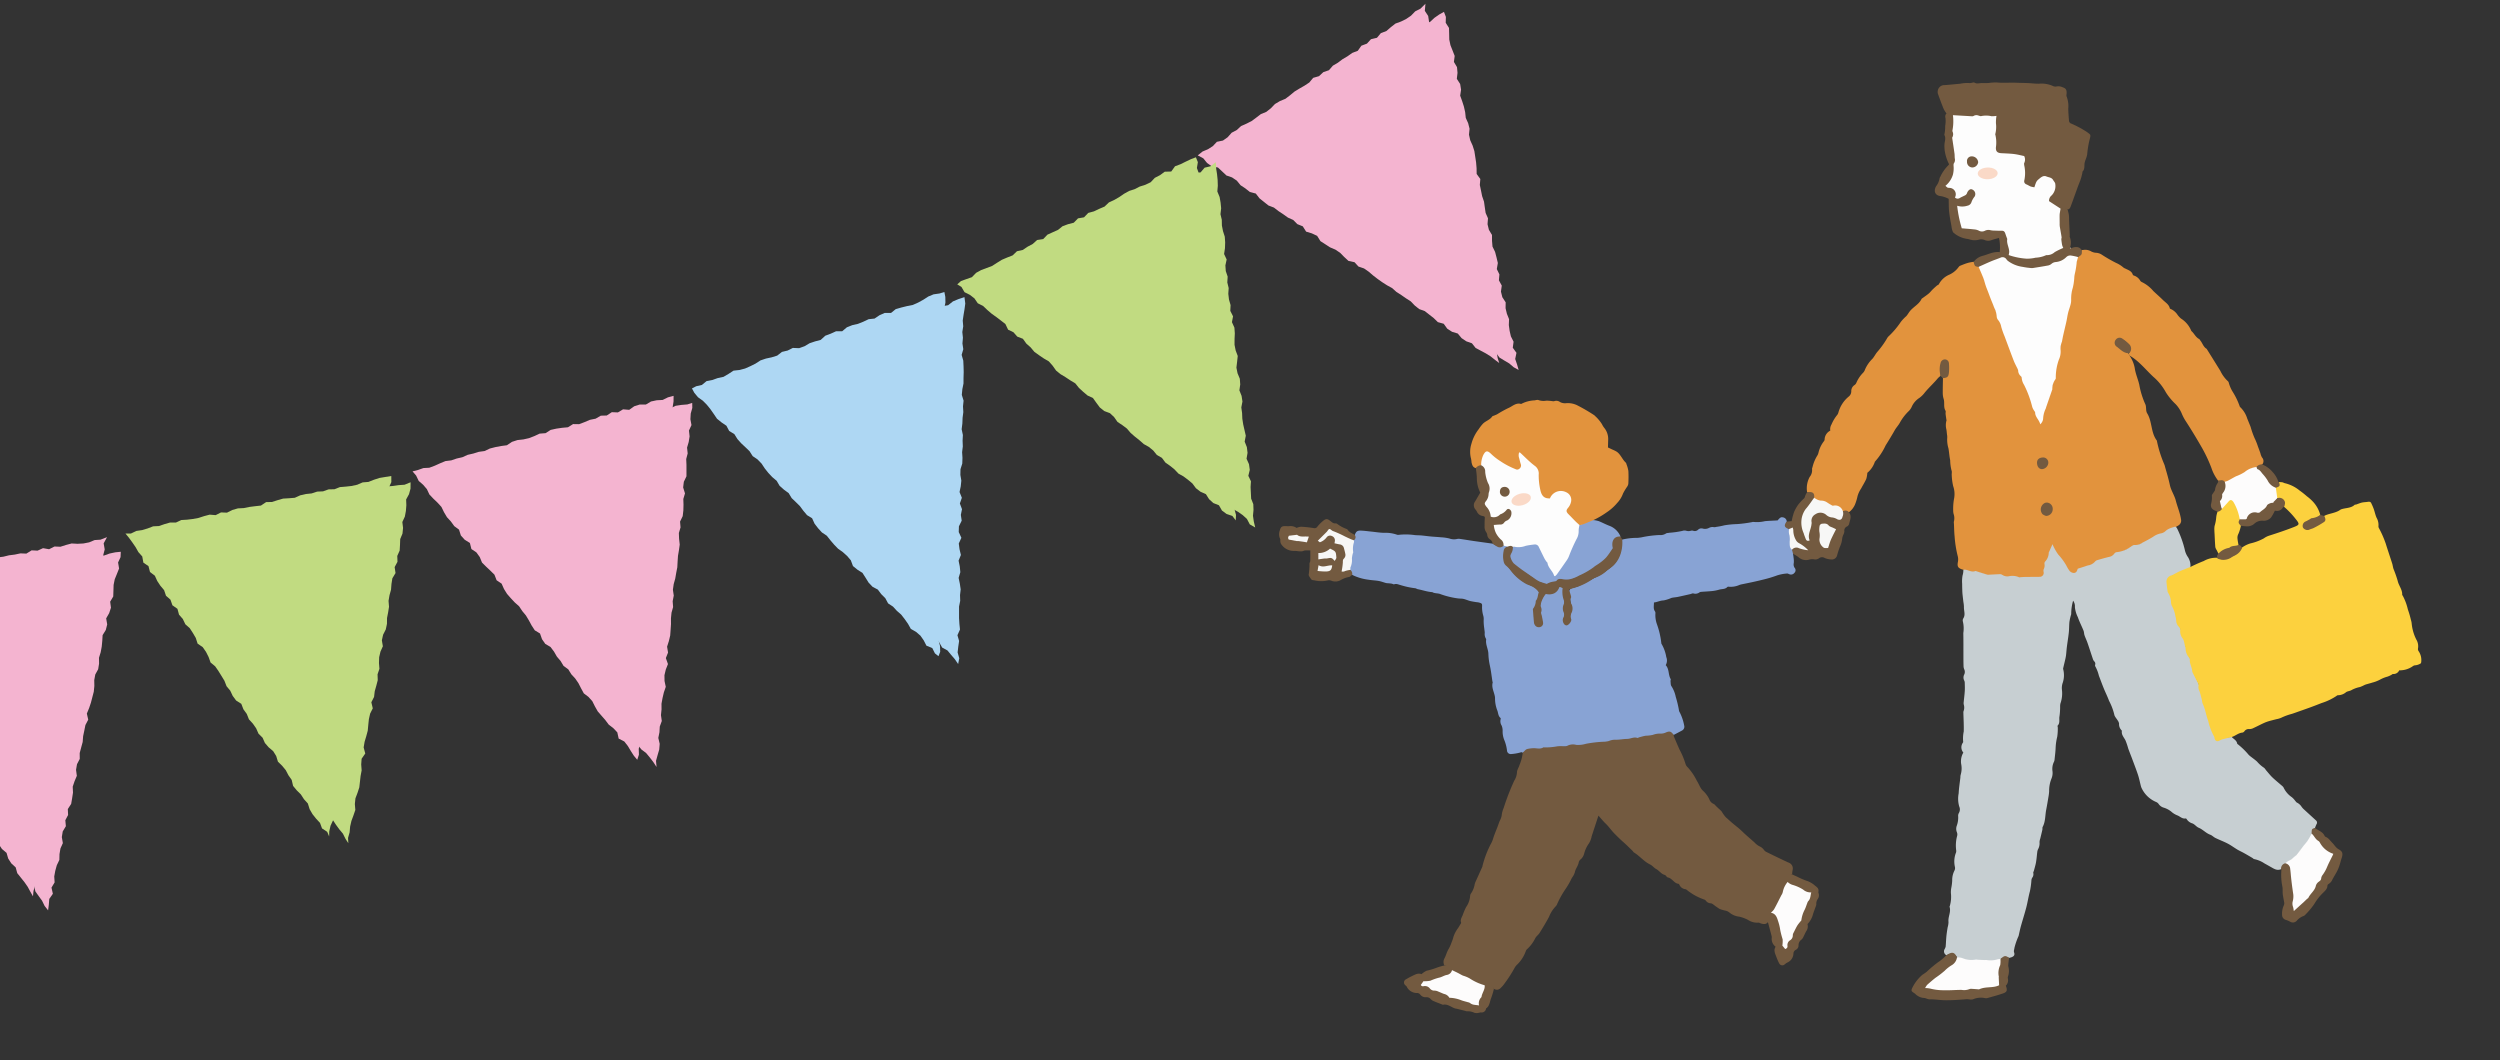 <svg xmlns="http://www.w3.org/2000/svg" xmlns:xlink="http://www.w3.org/1999/xlink" width="521" height="221" viewBox="0 0 521 221">
  <rect x="0" y="0" width="521" height="221" fill="#333333" stroke="none"/>
  <defs>
    <clipPath id="clip-path">
      <rect id="長方形_136" data-name="長方形 136" width="521" height="221" transform="translate(0 5853)" fill="#fff" stroke="#707070" stroke-width="1"/>
    </clipPath>
  </defs>
  <g id="ill6" transform="translate(0 -5853)" clip-path="url(#clip-path)">
    <g id="グループ_349" data-name="グループ 349">
      <g id="グループ_91" data-name="グループ 91">
        <g id="グループ_76" data-name="グループ 76">
          <g id="グループ_71" data-name="グループ 71">
            <path id="パス_79" data-name="パス 79" d="M68.594,6027.315l-.407-.964-1.076-.71-.422-1.15-.817-.885-.744-.935-.6-1.034-.37-1.188-.809-.893-.648-1-.863-.854-.76-.924-.286-1.242-.684-.975-.555-1.062-.763-.922-.867-.844-.365-1.182-.625-1.008-.942-.8-.781-.9-.486-1.1-.857-.857-.488-1.107-.685-.977-.816-.889-.452-1.132-.7-.964-.439-1.138-1.088-.7-.706-.958-.512-1.089-.767-.918-.442-1.138-.623-1.019-.631-1.017-.681-.98-.956-.793-.414-1.157-.544-1.07-.682-.979-1.061-.726-.38-1.185-.606-1.032-.649-1-.922-.819L38.1,5982l-.793-.907-.329-1.218-1.049-.735-.405-1.168-.929-.812-.393-1.17-.773-.917-.66-1-.5-1.1-1.007-.763-.317-1.232-1.066-.726-.233-1.288-.8-.9-.593-1.047-.682-.99-.712-.974-.719-.872H27.3l1.117-.536,1.195-.173,1.158-.345,1.138-.438,1.219-.064,1.148-.395,1.161-.333,1.231,0,1.118-.522L39,5961.3l1.2-.143,1.181-.222,1.149-.373,1.163-.308,1.252.1,1.111-.566,1.246.05,1.113-.558,1.16-.333,1.218-.062,1.18-.24,1.2-.153,1.206-.132,1.081-.721,1.227-.028,1.153-.372,1.162-.332,1.22-.07,1.213-.1,1.125-.509,1.176-.273,1.209-.125,1.154-.379,1.225-.052,1.142-.412,1.23-.028,1.138-.447,1.213-.1,1.209-.133,1.181-.257,1.132-.491,1.217-.1,1.14-.453,1.159-.375,1.2-.2,1.26-.2.01,1.27-.506,1.121-.154,1.181-.472,1.127.275,1.255-.51,1.122-.36,1.148.222,1.248-.49,1.125.2,1.242-.569,1.11-.106,1.19-.4,1.14.046,1.216-.012,1.207-.394,1.142-.456,1.132.31,1.263-.4,1.141-.192,1.176-.3,1.158-.127,1.187-.057,1.2-.5,1.124-.158,1.183-.119,1.188-.178,1.176-.411,1.135-.218,1.168.1,1.222-.588,1.1.034,1.212-.438,1.133.259,1.253-.641,1.1-.2,1.175.3,1.26-.531,1.117.08,1.222-.646,1.1.3,1.261-.7,1.093-.023,1.206-.061,1.2-.069,1.2-.53,1.121-.377,1.147-.152,1.185-.083,1.2-.057,1.2-.029,1.207-.192,1.174-.686,1.091.3,1.265-.148,1.186-.713,1.089-.251,1.172.038,1.22-.192,1.182-.024,1.212-.2,1.181-.52,1.127-.265,1.168Z" fill="#c1db81"/>
          </g>
          <g id="グループ_72" data-name="グループ 72">
            <path id="パス_80" data-name="パス 80" d="M257.533,5961.45l-.71-.93-1.21-.412-.957-.711-.631-1.1-1.167-.464-.881-.8-.67-1.054-1.132-.508-.944-.729-.729-.983-.912-.766-.952-.711-1.054-.59-.819-.868-.921-.746-.974-.683-.727-.976-1.048-.6-.763-.935-.919-.751-1.056-.591-.891-.788-.933-.742-.9-.782-.786-.92-.956-.715-1-.663-.708-1.006-.864-.82-1.183-.442-.929-.744-.73-.98-.714-1-1.123-.52-.912-.773-.878-.811-.761-.947-1.035-.622-1-.665-1.037-.621-.926-.755-.715-1.008-.8-.907-1.047-.61-.992-.676-.973-.7-.779-.931-.895-.793-.718-1-1.18-.458-.793-.908-1.11-.532-.566-1.179-.946-.737-.953-.724-.976-.7-.909-.782-.87-.826-1.1-.553-.7-1.025-.952-.734-1.107-.553-.646-1.1-.87-.526.769-.69,1.138-.413,1.146-.4.878-.906,1.054-.578,1.137-.426,1.139-.427,1.017-.656,1.027-.634,1.11-.475,1.127-.44.9-.865,1.219-.267,1-.68,1.061-.566.924-.827,1.264-.192.879-.92,1.1-.5,1.1-.489.954-.771,1.139-.422,1.2-.309.885-.907,1.253-.217.878-.919,1.193-.326,1.091-.519,1.116-.475.906-.869,1.1-.507,1.047-.6,1-.688,1.051-.588,1.162-.376,1.073-.548,1.174-.371,1.091-.521.876-.924,1.078-.554.986-.722,1.352-.037.785-1.092,1.145-.43,1.09-.537,1.1-.522,1.021-.388.409,1.014-.2,1.219.415,1.152-.284,1.228.44,1.15.194,1.178.172,1.181-.032,1.2.252,1.171.053,1.192.323,1.163.09,1.188-.009,1.2.207,1.176-.283,1.229.19,1.178.289,1.169.2,1.178.2,1.177-.063,1.206.3,1.166-.142,1.214.386,1.157.2,1.178-.188,1.22.011,1.2.339,1.159.431,1.149-.034,1.2.067,1.188.151,1.179-.122,1.209.153,1.181.638,1.13-.369,1.241.429,1.153.011,1.2-.114,1.21.2,1.175.458,1.149-.146,1.216.157,1.185.516,1.144-.188,1.22.024,1.2.367,1.162.125,1.188-.128,1.214.322,1.167.323,1.167-.22,1.225.118,1.19.036,1.194.3,1.17-.023,1.2.48,1.148-.3,1.237.337,1.166.163,1.186.047,1.2.288,1.172.078,1.2.307,1.177Z" fill="#c1db81"/>
          </g>
          <g id="グループ_73" data-name="グループ 73">
            <path id="パス_81" data-name="パス 81" d="M132.8,6011.343l-.707-.851-.643-1.007-.616-1.029-.736-.936-1.167-.6-.281-1.292-.824-.87-.971-.754-.716-.953-.786-.9-.784-.9-.592-1.047-.542-1.081-.793-.885-.976-.742-.574-1.055-.549-1.074-.675-.977-.806-.875-.627-1.016-.994-.731-.618-1.026-.772-.909-.6-1.044-.719-.953-1.1-.653-.68-.979-.415-1.185-1.088-.66-.653-1-.574-1.061-.617-1.028-.76-.918-.665-1-.908-.809-.819-.875-.786-.9-.633-1.017-.5-1.122-1.04-.7-.45-1.164-.859-.847-.88-.828-.852-.849-.469-1.148-.7-.972-1.042-.7-.315-1.269-1.084-.671-.8-.891-.382-1.213-.994-.735-.7-.967-.814-.885-.616-1.036L92,5958.65l-.811-.888-.874-.837-.829-.874-.521-1.108-.78-.914-.926-.8-.532-1.114-.753-.88,1.123-.285,1.137-.406,1.235-.065,1.131-.423,1.109-.5,1.118-.465,1.212-.148,1.143-.387,1.175-.269,1.108-.5,1.173-.269,1.147-.356,1.2-.167,1.1-.522,1.164-.3,1.188-.224,1.209-.159,1.052-.709,1.147-.373,1.215-.133,1.177-.263,1.127-.435,1.106-.513,1.229-.095,1.061-.68,1.18-.261,1.2-.175,1.223-.111,1.065-.664,1.263.019,1.132-.43,1.119-.477,1.189-.24,1.077-.624,1.241-.035,1.053-.693,1.273.049,1.07-.645,1.287.106,1.045-.746,1.154-.363,1.263.011,1.076-.642,1.187-.254,1.242-.067,1.108-.545,1.169-.312-.012,1.189-.182,1.177-.15,1.181-.309,1.165-.127,1.185.327,1.23-.324,1.166.024,1.2-.213,1.176-.51,1.146.145,1.211-.06,1.19-.43,1.154.326,1.229-.388,1.158-.161,1.182-.125,1.187.14,1.212.016,1.2-.555,1.142.258,1.223-.085,1.189-.566,1.142.265,1.224-.3,1.169.123,1.209-.585,1.137.334,1.228-.2,1.173-.168,1.177.132,1.207-.685,1.127-.084,1.188.213,1.22-.117,1.188-.038,1.195-.252,1.172-.287,1.167-.2,1.177-.173,1.18.333,1.232-.486,1.152.039,1.2-.254,1.173.184,1.217-.1,1.191-.148,1.186v1.2l-.545,1.146.136,1.215-.158,1.184-.207,1.181-.355,1.161-.068,1.195.084,1.208-.027,1.2-.3,1.173.084,1.209-.288,1.174-.136,1.19.225,1.225-.288,1.175.04,1.215Z" fill="#f4b4d0"/>
          </g>
          <g id="グループ_74" data-name="グループ 74">
            <path id="パス_82" data-name="パス 82" d="M312.441,5928.66l-.859-.648-.935-.741-1.011-.63-1.057-.563-1.058-.563-.775-.974-1.166-.41-.989-.666-.788-.956-1.2-.364-1-.65-.739-1.025-1.214-.337-.864-.844-.935-.73-.934-.732-1.155-.413-.927-.744-.84-.87-1-.64-.975-.678-1-.64-.893-.8-1.052-.576-1.006-.644-.973-.688-.944-.728-.906-.781-.976-.68-1.168-.4-.821-.9-1.258-.272-.886-.813-.848-.872-.993-.666-1.12-.478-1-.651-1-.643-.687-1.1-1.095-.514-1.2-.367-.692-1.1-1.133-.46-.855-.862-1.107-.5-.973-.695-1-.661-.947-.73-1.148-.441-.938-.747-.932-.747-.761-.993-1.23-.317-.94-.747-1-.66-.788-.962-.993-.672-1.175-.406-.88-.835-.883-.822-1.282-.255-.987-.686-.789-.979-1.154-.608,1.008-.811,1.125-.472,1.01-.646.845-.9,1.269-.262.984-.694.827-.935,1.07-.569.9-.828,1.118-.492,1.078-.55.968-.715.957-.731,1.134-.465.947-.749.856-.888,1.039-.616,1.139-.469.961-.732.932-.774,1.029-.627,1.051-.6,1.005-.665.806-.969,1.217-.351.894-.835,1.178-.406.819-.948,1.044-.613.966-.729,1.042-.613.987-.7,1.155-.446.745-1.057,1.158-.431.836-.92,1.254-.3.809-.966,1.157-.441.923-.8.955-.749,1.168-.43,1.089-.541,1-.684.865-.894,1.093-.556,1.044-1.027-.131,1.473.7,1.07.176,1.179.378,1.137-.237,1.266.747,1.062-.209,1.261.59,1.1.253,1.165-.079,1.233.594,1.093-.247,1.267.3,1.153.359,1.142.3,1.155.577,1.1.221,1.172.08,1.2.163,1.184.074,1.2.533,1.106.382,1.137.131,1.188-.154,1.25.485,1.117.347,1.144.225,1.168-.073,1.229.587,1.091.32,1.147-.025,1.219.4,1.132.369,1.139-.05,1.228.487,1.119-.144,1.248.623,1.087-.212,1.26.259,1.163.35,1.144.126,1.193.244,1.169.542,1.105.257,1.165.216,1.173.429,1.131.2,1.179-.113,1.242.189,1.181.645,1.087-.057,1.232.173,1.179.4,1.133.533,1.111.057,1.207.483,1.119.145,1.193.119,1.2.3,1.16-.119,1.249.741,1.069-.1,1.246.187,1.186Z" fill="#f4b4d0"/>
          </g>
          <g id="グループ_75" data-name="グループ 75">
            <path id="パス_83" data-name="パス 83" d="M195.58,5989.75l-.741-.588-.555-1.106-1.219-.5-.559-1.1-.689-.984-.907-.785-1.088-.619-.6-1.071-.69-.982-.734-.94-.9-.787-.8-.874-1.021-.672-.578-1.08-.84-.837-.715-.952-1.107-.591-.816-.86-.637-1.025-.651-1.015-1.04-.657-.932-.759-.45-1.206-.778-.906-.89-.8-.994-.706-.827-.857-.773-.906-.739-.937-1.015-.682-.8-.877-.732-.944-.519-1.143-1.058-.648-.769-.917-.714-.966-.849-.84-.865-.824-.629-1.042-.981-.718-.9-.8-.623-1.053-.92-.776-.816-.871-.746-.937-.669-1.01-.834-.857-1.013-.691-.653-1.025-.865-.831-.873-.816-.792-.89-.641-1.031-1.069-.645-.58-1.092-1.014-.691-.943-.762-.679-1-.691-.99-.753-.931-.846-.853-1-.714-.769-.932-.484-.9.881-.457,1.188-.268.981-.807,1.2-.232,1.135-.4,1.191-.252,1.054-.62,1.034-.673,1.237-.135,1.17-.308,1.1-.485,1.08-.539,1.031-.666,1.139-.386,1.189-.256,1.152-.356.994-.776,1.185-.282,1.081-.548,1.31.054,1.133-.407,1.051-.623,1.143-.384,1.172-.312.96-.873,1.13-.423,1.1-.5,1.289-.005.978-.825,1.122-.447,1.188-.27,1.121-.45,1.1-.519,1.241-.134,1.023-.693,1.1-.484,1.3.01.988-.8,1.164-.335,1.184-.294,1.2-.236,1.108-.493,1.074-.586,1.038-.673,1.12-.464,1.234-.175,1.01-.313.2,1.03.02,1.19-.244,1.186.308,1.2-.047,1.19-.388,1.185.286,1.2-.045,1.192-.18,1.189-.253,1.187.043,1.191.082,1.192-.231,1.187.313,1.2-.125,1.189-.232,1.188.512,1.2-.547,1.184.458,1.2-.345,1.186.309,1.2-.175,1.188.034,1.193-.026,1.192-.111,1.19-.247,1.187.329,1.195.06,1.19-.034,1.188-.294,1.183.13,1.19-.127,1.187.085,1.192.225,1.2-.069,1.193-.19,1.189-.334,1.186.389,1.2-.418,1.184-.065,1.191.248,1.2-.226,1.191.14,1.2-.228,1.188-.007,1.193.187,1.2-.207,1.191.427,1.2-.379,1.188.37,1.2-.063,1.193-.2,1.192-.155,1.188.088,1.2.287,1.2-.283,1.189-.3,1.193.09,1.2.331,1.2-.064,1.2-.329,1.191.311,1.2.036,1.214Z" fill="#aed7f3"/>
          </g>
        </g>
        <g id="グループ_82" data-name="グループ 82" style="mix-blend-mode: multiply;isolation: isolate">
          <g id="グループ_77" data-name="グループ 77">
            <path id="パス_84" data-name="パス 84" d="M72.592,6028.731l-.591-.919-.535-1.074-.768-.918-.7-.964-.653-1-.613-1.024-.558-1.062-.661-.992-.943-.8-.433-1.144-1.074-.713-.526-1.081-.468-1.12-.679-.979-.868-.852-.688-.965-.7-.959-.23-1.273-.828-.872-.979-.771-.233-1.274-.885-.838-.478-1.114-.849-.867-.65-1-.684-.976-.612-1.023-.905-.825-.6-1.033-.592-1.034-.342-1.2-1.03-.741-.6-1.034-.686-.977-.379-1.186-.676-.984-.944-.8-.509-1.094-.519-1.087-1.1-.7-.663-.993-.369-1.193-.836-.876-.725-.951-.475-1.119-.651-1-.9-.835-.263-1.263-.7-.973-.937-.811-.567-1.055-.826-.879-.491-1.106-.553-1.071-.717-.958-.734-.947-.469-1.129-.752-.937-.892-.845-.615-1.025-.47-1.13-.737-.953-.781-.927-.629-.981,1.162-.14,1.178-.251,1.1-.609,1.258.122,1.135-.451,1.244.055,1.107-.584,1.193-.187,1.162-.325,1.19-.188,1.167-.287,1.231.01,1.075-.713,1.234.025,1.111-.552,1.27.185,1.1-.6,1.238.014,1.146-.408,1.157-.347,1.237.03,1.209-.1,1.175-.268,1.124-.516,1.211-.114,1.1-.64,1.295.289,1.081-.711,1.2-.186,1.152-.39,1.283.23,1.072-.76,1.279.2,1.106-.6,1.18-.264,1.246.071,1.106-.606,1.285.239,1.166-.314,1.158-.371,1.17-.308,1.111-.589,1.189-.232,1.218-.09,1.2-.174,1.224-.084,1.255-.511-.015,1.328-.313,1.153-.6,1.1.045,1.215-.095,1.192-.219,1.171-.52,1.121.149,1.235-.121,1.188-.471,1.128-.043,1.2-.072,1.2-.5,1.123.046,1.216-.593,1.107.185,1.241-.662,1.1-.184,1.178-.092,1.193-.319,1.154-.2,1.175.1,1.226-.187,1.177-.228,1.17-.013,1.208-.246,1.166-.561,1.111-.256,1.162.207,1.24-.5,1.119-.27,1.159-.04,1.2.093,1.224-.389,1.143.041,1.219-.3,1.158-.327,1.153-.14,1.184-.568,1.111.3,1.261-.555,1.116-.259,1.168-.124,1.189-.111,1.19-.31,1.157-.344,1.153-.2,1.178.338,1.269-.759,1.082-.089,1.2.094,1.228-.22,1.168-.133,1.186-.137,1.19-.373,1.147-.432,1.137-.122,1.194.1,1.231-.393,1.147-.424,1.144-.268,1.168-.106,1.2-.328,1.159Z" fill="#c1db81"/>
          </g>
          <g id="グループ_78" data-name="グループ 78">
            <path id="パス_85" data-name="パス 85" d="M261.587,5962.929l-1.129-.649-.6-1.137-.882-.8-.98-.685-1.072-.577-.927-.749-.882-.8-.852-.839-1.092-.554-.908-.771-.844-.846-.654-1.064-1.123-.508-.869-.808-.822-.863-.94-.723-.955-.706-.749-.95-1.056-.588-.981-.678-.744-.96-1.005-.653-.916-.762-.856-.835-.788-.917-.931-.745-1.087-.559-.771-.931-.955-.712-.965-.7-.9-.784-.763-.941-1.134-.5-.711-1.008-1.092-.561-1.025-.637-.8-.906-.806-.894-.861-.828-.94-.736-1.074-.58-.871-.823-.676-1.05-1.059-.6-.8-.9-1.173-.465-.778-.932-.89-.8-.792-.915-1.045-.617-1.078-.571-.707-1.008-.828-.868-.955-.727-.989-.682-1.077-.578-.887-.809-.8-.913-.864-.832-1.151-.489-.815-.9-1-.68-.589-1.171-.806-.545.816-.523,1.08-.521,1.117-.453.839-.979,1.064-.558,1.026-.633,1.277-.167.868-.937,1.055-.581,1.142-.415,1.051-.583,1.017-.646,1.209-.286.929-.812,1.034-.616,1.283-.151.881-.911,1.114-.478,1.133-.437,1.161-.382,1.032-.624.986-.71.943-.794,1.049-.6,1.2-.325,1.136-.434.92-.838,1.047-.6,1.172-.371.914-.854,1.079-.542,1.239-.243.925-.836,1.075-.543,1.137-.423,1.173-.36,1.039-.623,1.019-.656,1.165-.381.915-.86,1.117-.476,1.169-.382.817-1.033,1.317-.105.849-.99,1.228-.286,1.1-.861.079,1.351.181,1.177.122,1.184.038,1.193-.1,1.208.473,1.147.207,1.177.115,1.187-.143,1.214.276,1.168.022,1.2.232,1.172.37,1.157.08,1.189-.04,1.2-.182,1.219.532,1.142-.265,1.229.084,1.189.393,1.156-.076,1.207.286,1.167-.078,1.208.141,1.184.333,1.164-.057,1.2.57,1.135-.227,1.22.513,1.139.085,1.186-.053,1.2-.005,1.2.235,1.172.432,1.152-.132,1.216-.145,1.215.237,1.172.475,1.146.085,1.188-.177,1.218.456,1.151.184,1.182-.238,1.226.162,1.182.05,1.194.186,1.182.268,1.172.268,1.171-.235,1.227.458,1.153.144,1.186-.212,1.226.513,1.142.162,1.186-.3,1.233.545,1.141-.076,1.212.059,1.2.057,1.2.449,1.156.044,1.2-.111,1.218.172,1.191Z" fill="#c1db81"/>
          </g>
          <g id="グループ_79" data-name="グループ 79">
            <path id="パス_86" data-name="パス 86" d="M136.825,6012.843l-.689-1.053-.726-.942-.759-.917-.983-.743-.753-.923-.377-1.216-.824-.87-.892-.817-.695-.969-.735-.937-.818-.873-.572-1.063-.905-.8-.6-1.034-.446-1.154-.782-.893-.955-.758-.431-1.167-.925-.783-.6-1.039-1.05-.688-.542-1.085-.6-1.042-.807-.884-.617-1.033-1.145-.62-.415-1.187-.932-.782-.557-1.074-.954-.764-.442-1.163-1.074-.672-.525-1.1-.836-.862-.849-.854-.541-1.092-.666-.993-.618-1.029-.966-.758-.716-.954-.685-.981-.863-.844-.82-.875-.335-1.252-.875-.832-1.016-.725-.6-1.046-.569-1.071-.811-.883-.953-.774-.559-1.076-.5-1.121-.851-.849-.725-.954-.668-.995-.872-.836-.7-.972-.668-1-1.027-.72-.458-1.157-.673-1-1.076-.686-.516-1.126-.608-.87,1.009-.326,1.2-.2,1.124-.448,1.072-.627,1.136-.407,1.226-.09,1.224-.1,1.047-.721,1.156-.337,1.2-.173,1.195-.193,1.137-.39,1.1-.511,1.111-.482,1.313.212,1.036-.75,1.181-.254,1.152-.364,1.244-.037,1.034-.759,1.16-.32,1.241-.042,1.1-.535,1.132-.429,1.277.067,1.173-.285,1.068-.646,1.159-.332,1.246-.038,1.157-.345,1.126-.451,1.1-.534,1.121-.475,1.18-.267,1.224-.1,1.155-.342,1.169-.312,1.2-.181,1.148-.374,1.185-.262,1.06-.687,1.172-.3,1.155-.367,1.108-.525,1.209-.184,1.235-.1,1.025-.323.018,1.052-.326,1.163-.072,1.188.226,1.219-.525,1.145.132,1.211-.189,1.179-.34,1.165.131,1.21-.307,1.167.053,1.2,0,1.2,0,1.2-.548,1.142-.144,1.183.386,1.236-.348,1.164.037,1.2-.031,1.194-.136,1.184-.551,1.143.1,1.207-.349,1.163.044,1.2.135,1.211-.163,1.181-.2,1.175-.079,1.187-.061,1.188-.229,1.171-.2,1.174-.324,1.163-.166,1.18.18,1.216-.229,1.178.092,1.208-.33,1.164-.118,1.185.007,1.2-.079,1.19-.087,1.19-.28,1.173-.368,1.162.2,1.218-.457,1.153.437,1.244-.453,1.155-.277,1.171.016,1.2.258,1.228-.4,1.16-.275,1.174-.215,1.175.007,1.2-.12,1.188.174,1.216-.422,1.161-.069,1.194-.237,1.179.291,1.233-.1,1.192-.343,1.17-.326,1.178Z" fill="#f4b4d0"/>
          </g>
          <g id="グループ_80" data-name="グループ 80">
            <path id="パス_87" data-name="パス 87" d="M316.485,5930.1l-1.038-.57-.907-.78-1.025-.609-1.019-.62-.749-1.01-1.223-.326-.836-.888-1.194-.37-.692-1.1-.984-.671-1.08-.531-1.014-.627-1.014-.627-1.021-.618-.973-.676-.853-.85-1.09-.506-.932-.736-.877-.817-1.165-.4-1.006-.633-.972-.686-.873-.831-.893-.807-1.018-.626-1.158-.421-.766-.986-1.056-.564-.912-.772-1.075-.535-.952-.714-.917-.767-1.067-.552-.941-.738-.858-.861-1.184-.386-.844-.875-1.124-.47-.847-.871-1.084-.529-1.023-.621-.9-.8-1.022-.622-.761-1-1.127-.468-1-.663-.964-.708-1.118-.483-1.019-.629-.809-.933-1.03-.606-1.108-.491-.7-1.09-1.117-.491-.847-.877-1.256-.285-.9-.808-.975-.695-.871-.849-1.07-.551-1.116-.5-.722-1.07-1.124-.493-.978-.7.92-.779,1.209-.346.788-.982.924-.778,1.112-.5.973-.711,1.188-.39.747-1.056,1.169-.417.959-.731.992-.68,1.106-.507.867-.867.906-.808,1.043-.6,1.041-.608,1.1-.525,1.112-.51.953-.745.954-.742.975-.708.962-.728,1.018-.646.9-.833,1.215-.355.851-.9,1.12-.494,1.077-.559.978-.711,1.061-.587.746-1.06,1.054-.6,1.068-.577,1.137-.465,1.043-.6.9-.83,1.015-.661,1.028-.635.851-.9,1.14-.474.909-.818,1.028-.642,1.056-.591,1.13-.49.9-.839,1-.7,1-.554.4,1.051-.036,1.223.685,1.073.034,1.209.023,1.211.244,1.166.444,1.125.441,1.126-.161,1.25.645,1.083.107,1.194-.143,1.246.692,1.072.19,1.177-.184,1.255.409,1.132.367,1.142.262,1.164.127,1.19.5,1.114.291,1.156-.121,1.242.264,1.161.5,1.113.361,1.143.181,1.179.178,1.178.1,1.194.017,1.21.766,1.054-.107,1.236.245,1.163.235,1.167.389,1.137.167,1.186.174,1.182.49,1.115-.092,1.235.282,1.158.646,1.083.006,1.217.1,1.2.537,1.107.3,1.155.276,1.161-.216,1.266.54,1.107-.1,1.239.594,1.1-.171,1.257.291,1.159.693,1.07-.021,1.221.278,1.164.451,1.125-.049,1.229.163,1.19.267,1.166.56,1.107-.167,1.259.769,1.063-.265,1.28.391,1.146Z" fill="#f4b4d0"/>
          </g>
          <g id="グループ_81" data-name="グループ 81">
            <path id="パス_88" data-name="パス 88" d="M199.678,5991.388l-.7-1.023-.774-.9-.76-.917-1.1-.6-.6-1.063-.7-.971-.949-.747-.7-.977-1.1-.6-.762-.914-.568-1.092-.824-.854-.823-.854-1.06-.635-.681-.984-.945-.74-.477-1.172-1.092-.606-.528-1.126-.856-.826-1.039-.658-.884-.8-.547-1.117-.665-1.011-.876-.816-1.083-.624-.75-.928-.811-.871-.645-1.023-.829-.854-.725-.95-.975-.721-.718-.959-.74-.941-1.144-.572-.656-1.02-.83-.857-.823-.862-.914-.779-.776-.907-.686-.993-.756-.93-.748-.936-1.066-.641-.47-1.191-.792-.9-.851-.842-1-.708-.816-.875-.878-.818-.871-.819-.423-1.229-1.23-.489-.749-.939-.653-1.025-1.031-.675-.57-1.106-.787-.9-.816-.875-1.01-.694-.774-.92-.647-1.04-.936-.778-.817-.954,1.126-.567,1.168-.319,1.034-.669,1.23-.155,1.042-.641,1.3.04,1.1-.485.948-.9,1.2-.241,1.242-.119,1.054-.608,1.083-.531,1.162-.324,1.09-.514,1.043-.638,1.173-.3,1.231-.156,1.08-.558,1.21-.21,1.057-.607,1.039-.653,1.115-.455,1.109-.473,1.273-.048,1.038-.669,1.136-.406,1.19-.263.983-.807,1.182-.29,1.147-.381,1.075-.567,1.28-.032,1.171-.323,1.029-.691,1.03-.674,1.313.063,1.039-.669,1.012-.733,1.208-.221,1.156-.367,1.129-.433,1.047-.653,1.231-.174,1.216-.208,1-.792,1.122-.469,1.279-.425.173,1.327-.158,1.187-.2,1.187-.172,1.188.1,1.192-.188,1.189.126,1.194-.1,1.191.177,1.195-.342,1.186.34,1.2.056,1.192.03,1.191-.037,1.19-.005,1.191-.239,1.188-.112,1.191.37,1.2-.123,1.19.068,1.193-.154,1.189-.046,1.19-.148,1.19.256,1.2-.061,1.192.046,1.191-.146,1.188.075,1.189-.039,1.188-.372,1.182-.026,1.188.2,1.192-.121,1.188-.251,1.188.48,1.2-.413,1.186.443,1.2-.242,1.187.181,1.194-.58,1.182-.038,1.193.553,1.2-.544,1.184.155,1.195.287,1.2-.482,1.187.244,1.2.119,1.2-.353,1.188.248,1.2.177,1.2-.135,1.193.036,1.191-.241,1.192,0,1.193v1.193l.072,1.2.124,1.2-.53,1.188.347,1.2-.175,1.194-.135,1.2.344,1.206Z" fill="#aed7f3"/>
          </g>
        </g>
        <g id="グループ_86" data-name="グループ 86">
          <g id="グループ_83" data-name="グループ 83">
            <path id="パス_89" data-name="パス 89" d="M-56.518,6048.257l-.295-1.132-.933-.863-.6-1.033-.161-1.25-.876-.894-.493-1.086-.213-1.227-.828-.919-.578-1.043-.291-1.186-.535-1.064-.593-1.034-.729-.967-.417-1.123-.554-1.055-.625-1.02-.3-1.186-.723-.971-.339-1.156-.547-1.052-.729-.963-.508-1.075-.562-1.05-.52-1.073-.365-1.151-.594-1.035-.65-1-.263-1.2-.472-1.093-.9-.88-.559-1.05-.293-1.183-.27-1.2-.815-.926-.533-1.069-.489-1.089-.333-1.166-.7-.982-.65-1.007-.7-.982-.551-1.06-.269-1.2-.38-1.145-.713-.977-.64-1.014-.614-1.029-.355-1.159-.51-1.08-.274-1.2-.889-.893-.376-1.144-.8-.932-.072-1.3-.576-1.05-.588-1.042-.618-1.027-.527-1.077-.476-1.1-.782-.948-.248-1.21-.582-1.05-.789-.949-.171-1.261-.589-.835.988-.322,1.214.063,1.215.079,1.169-.471,1.2-.115,1.213.051,1.214.052,1.193-.2,1.193-.174h1.207l1.209.035,1.17-.426,1.224.224,1.187-.226,1.2-.1,1.176-.383,1.235.306,1.172-.483,1.207-.033,1.207-.017,1.181-.323,1.213.056,1.224.179,1.172-.47,1.235.28,1.17-.483,1.223.161,1.206-.048H-55.8l1.176-.427,1.208-.036,1.2-.141,1.194-.23,1.2-.125,1.222.1,1.2-.081,1.223.115,1.206-.049,1.17-.487,1.208-.084,1.19-.268,1.254.477,1.16-.671,1.218.052,1.21-.065,1.215-.047,1.093.041-.036,1.1-.654,1.044-.084,1.219-.73,1.021-.062,1.227-.289,1.158-.31,1.152-.5,1.094-.235,1.174-.419,1.117-.169,1.193-.385,1.127-.476,1.1-.277,1.161-.73,1.022-.293,1.157-.2,1.186-.287,1.159-.285,1.159-.527,1.084-.19,1.188-.6,1.059-.111,1.211-.284,1.16-.643,1.05-.458,1.105-.154,1.2-.069,1.222-.5,1.09-.4,1.118-.328,1.143-.58,1.066-.327,1.145.122,1.285-.811,1-.072,1.226-.458,1.105-.574,1.069-.279,1.16-.045,1.232-.6,1.063-.324,1.15.008,1.25-.643,1.05-.447,1.11-.13,1.21-.354,1.141-.588,1.068-.172,1.2-.172,1.2-.673,1.043-.359,1.134-.435,1.113-.194,1.192-.49,1.1-.025,1.241-.746,1.024-.158,1.2-.319,1.155-.428,1.123-.2,1.189-.4,1.132-.19,1.2Z" fill="#c1db81"/>
          </g>
          <g id="グループ_84" data-name="グループ 84">
            <path id="パス_90" data-name="パス 90" d="M6.874,6039.8l-.533-.936-.566-1.049-.68-.978-.749-.935-.75-.936-.327-1.2-.91-.837-.646-1-.347-1.189-.955-.807-.66-.992-.274-1.234-.982-.789-.461-1.117-.575-1.046-.573-1.048-.9-.834-.558-1.049L-5,6020.694l-.666-.982-.628-1.008-.669-.984-.5-1.09-.739-.944-.67-.988-.622-1.017-.58-1.041-.524-1.075-.628-1.01-.914-.83-.4-1.154-1.048-.747-.493-1.1-.435-1.135-.65-1-.84-.881-.661-.993-.669-.986-.2-1.284-.8-.9-.957-.809-.2-1.286-.859-.87-.445-1.129-.821-.894-.62-1.023-.655-1-.582-1.045-.88-.858-.567-1.056-.562-1.054-.307-1.213-1.006-.776-.569-1.057-.655-1-.343-1.2-.647-1.009-.919-.836-.479-1.114-.486-1.1-1.078-.74-.636-1.02-.338-1.21-.82-1.015,1.254-.349,1.226.009,1.188-.2,1.135-.491,1.272.26,1.179-.25,1.128-.533,1.207-.1,1.15-.406,1.22-.011,1.207-.079,1.171-.275,1.167-.294,1.225.021,1.165-.314,1.136-.478,1.2-.156,1.231.02,1.172-.294,1.162-.343,1.192-.17,1.2-.132,1.186-.214,1.122-.572,1.256.159,1.15-.415,1.242.093,1.126-.548,1.2-.151,1.175-.289,1.2-.152,1.181-.251,1.237.046,1.1-.678,1.24.061,1.13-.515,1.269.221,1.123-.568,1.236.052,1.163-.372,1.172-.311,1.242.066,1.219-.067,1.187-.232,1.144-.479,1.221-.078,1.362-.53-.7,1.3.219,1.259-.3,1.152-.1,1.194-.718,1.069.268,1.271-.691,1.077.11,1.239-.227,1.17-.559,1.1.115,1.238-.728,1.067-.176,1.179-.12,1.191-.183,1.179.1,1.236-.26,1.165-.4,1.135-.318,1.152-.407,1.133.053,1.227-.1,1.2-.349,1.144-.636,1.087,0,1.218-.133,1.188-.255,1.162-.553,1.1.109,1.234-.158,1.18-.5,1.11-.082,1.2-.11,1.192-.531,1.109.006,1.22-.626,1.09.144,1.245-.693,1.074-.221,1.17-.13,1.189-.355,1.146-.237,1.171.062,1.23-.224,1.171-.265,1.164-.052,1.208-.283,1.162-.594,1.1-.293,1.159.164,1.253-.539,1.109-.306,1.151-.079,1.2.051,1.231-.424,1.132,0,1.218-.338,1.154-.363,1.146-.179,1.186-.6,1.1.26,1.274-.589,1.1-.3,1.163Z" fill="#f4b4d0"/>
          </g>
          <g id="グループ_85" data-name="グループ 85">
            <path id="パス_91" data-name="パス 91" d="M-124.612,6049.817l-.445-.849-.092-1.229-.894-.946-.1-1.229-.254-1.173-.517-1.081-.735-1.005-.141-1.215-.255-1.173-.309-1.154-.509-1.083-.394-1.123-.659-1.03-.123-1.219-.44-1.108-.29-1.162-.765-1-.412-1.119-.195-1.2-.21-1.189-.68-1.023-.547-1.067.037-1.275-.359-1.138-.494-1.09-.621-1.044-.419-1.114-.355-1.135-.314-1.149-.648-1.031-.392-1.122-.3-1.153-.047-1.246-.7-1.019-.347-1.144-.282-1.166-.445-1.106-.465-1.1-.18-1.2-.6-1.051-.5-1.089-.17-1.207-.53-1.078-.405-1.122-.32-1.152-.226-1.187-.426-1.116-.642-1.039-.206-1.194-.462-1.1-.476-1.1-.377-1.128-.194-1.195-.708-1.019-.118-1.224-.644-1.039-.555-1.074-.237-1.185-.253-1.181-.33-1.155-.437-1.115-.623-1.052-.341-1.155-.108-1.017,1-.066,1.2.213,1.219-.331,1.2.249,1.2.083,1.2.228,1.213-.142,1.215-.2,1.19.347,1.2.172,1.2-.008,1.2-.062,1.21-.191,1.2.092,1.194.223,1.2.124,1.219-.3,1.2.2,1.209-.07,1.183.538,1.2.071,1.211-.145,1.2.1,1.2.168,1.225-.4,1.2.057,1.207-.023,1.187.478,1.223-.348,1.207.033,1.2.211,1.207.03,1.211-.039,1.194.349,1.219-.216,1.2-.005,1.19.5,1.221-.32,1.2.146,1.2.188,1.2.247,1.212-.012,1.217-.105,1.219-.194,1.212.018,1.2.311,1.06.108-.234,1.03-.453,1.1-.681,1-.206,1.212-.511,1.076-.805.945-.225,1.206-.51,1.078-.627,1.025-.689,1-.434,1.11-.4,1.125-.67,1-.2,1.214-.578,1.046-.672,1.005-.031,1.293-.943.884-.077,1.272-.766.956-.2,1.209-.621,1.024-.442,1.106-.494,1.085-.567,1.053-.683,1-.188,1.22-.419,1.115-.5,1.079-.723.978-.359,1.142-.58,1.043-.4,1.127-.278,1.182-.532,1.071-.635,1.022-.758.965-.137,1.244-.831.933-.527,1.07-.259,1.192-.667,1.01-.351,1.15-.668,1.007-.478,1.093-.312,1.17-.651,1.017-.1,1.262-.8.951-.155,1.242-.526,1.069-.645,1.015-.6,1.035-.4,1.134-.226,1.208-.716.988-.729.986-.4,1.134-.189,1.228-.527,1.071-.758.975-.207,1.223-.45,1.13Z" fill="#aed7f3"/>
          </g>
        </g>
        <g id="グループ_90" data-name="グループ 90" style="mix-blend-mode: multiply;isolation: isolate">
          <g id="グループ_87" data-name="グループ 87">
            <path id="パス_92" data-name="パス 92" d="M-53.377,6051.21l-.771-1.043-.116-1.272-.5-1.083-.626-1.018-.748-.958-.556-1.054-.495-1.086-.455-1.106-.775-.944-.529-1.067-.445-1.109-.2-1.233-.822-.92-.484-1.089-.422-1.121-.58-1.043-.6-1.034-.325-1.171-.73-.96-.63-1.011-.313-1.171-.66-1-.541-1.061-.46-1.1-.369-1.149-.56-1.052-.768-.946-.348-1.156-.594-1.032-.607-1.025-.514-1.072-.337-1.162-.831-.916-.265-1.2-.772-.95-.684-.992-.379-1.143-.393-1.135-.467-1.1-.571-1.048-.749-.96-.477-1.1-.219-1.225-.73-.969-.385-1.142-.88-.9-.354-1.159-.5-1.083-.373-1.149-.709-.983-.756-.954-.262-1.2-.422-1.122-.588-1.044-.635-1.018-.752-.959-.5-1.091-.378-1.149-.469-1.1-.851-.909-.4-1.141-.646-1.021-.1-1.3-.525-.827.966-.157,1.2-.054,1.21.02,1.163-.551,1.2-.093,1.195-.174,1.238.333,1.168-.5,1.2-.117,1.212.063,1.2-.12,1.189-.189,1.222.2,1.175-.369,1.193-.155,1.237.35,1.17-.474,1.212,0,1.213.04,1.217.1,1.194-.163,1.186-.257,1.18-.347,1.2-.133,1.226.164,1.214.044,1.177-.395,1.2-.138,1.221.114,1.177-.412,1.2-.074,1.232.251,1.18-.392,1.205-.076,1.217.053,1.218.124,1.2-.16,1.194-.2,1.219.1,1.18-.417h1.213l1.223.1,1.165-.607,1.247.4,1.169-.556,1.237.21,1.343-.347-.456,1.267-.3,1.152-.355,1.136-.433,1.112-.557,1.075-.031,1.237-.277,1.162-.363,1.136-.6,1.062-.213,1.181-.448,1.108-.254,1.167-.126,1.207-.394,1.125-.505,1.091-.637,1.052.023,1.255-.714,1.028-.391,1.126-.1,1.214L-38.54,6002l-.2,1.181-.54,1.079-.338,1.143-.161,1.2-.521,1.086.059,1.262-.678,1.036.008,1.245-.388,1.124-.516,1.084-.472,1.1-.251,1.168-.07,1.226L-43.2,6018l-.6,1.063-.249,1.169-.029,1.237-.39,1.126-.632,1.052-.047,1.234-.3,1.158-.689,1.037-.319,1.149-.422,1.118-.3,1.158-.222,1.182-.221,1.181-.687,1.039-.046,1.236-.336,1.146-.664,1.041.006,1.248-.321,1.153-.746,1.02.035,1.26-.541,1.087-.415,1.124-.418,1.125-.056,1.237-.43,1.12-.574,1.078-.314,1.163Z" fill="#c1db81"/>
          </g>
          <g id="グループ_88" data-name="グループ 88">
            <path id="パス_93" data-name="パス 93" d="M10.022,6042.721l-.729-.934-.526-1.075-.7-.964-.692-.971-.289-1.225-1-.782-.417-1.146-.951-.811-.2-1.28-.639-1.005-.783-.914-.684-.976-.684-.977-.694-.97L.4,6027.681l-.452-1.124-.8-.9-.566-1.044-.483-1.1-.913-.828-.675-.979-.623-1.013-.474-1.108-.5-1.093-.688-.977-.9-.844-.314-1.208-.748-.935-.532-1.069-.777-.916-.593-1.032-.54-1.066-.763-.928-.573-1.049-.449-1.129-.936-.822-.43-1.137-.847-.875-.434-1.134-.787-.914-.695-.974-.514-1.088-.693-.974-.3-1.218-.851-.875-.653-1-.606-1.031-.836-.885-.688-.979-.374-1.177-.707-.963-.825-.888-.209-1.276-.832-.892-.431-1.14-1.042-.757-.507-1.1-.622-1.023-.465-1.123-.766-.929-.83-.9-.241-1.268-.838-.9-.62-1.033,1.16-.354,1.253.159,1.116-.593,1.16-.351,1.221-.019,1.176-.27,1.245.111,1.1-.675,1.238.079,1.169-.293,1.179-.233,1.215-.029,1.138-.454,1.151-.385,1.2-.143,1.2-.148,1.216-.048,1.222-.029,1.169-.308,1.168-.305,1.175-.266,1.171-.289,1.19-.19,1.152-.412,1.256.153,1.136-.491,1.223-.011,1.21-.088,1.179-.267,1.206-.12,1.1-.68,1.2-.133,1.209-.108,1.231.021,1.2-.145,1.149-.41,1.191-.206,1.194-.178,1.137-.493,1.233.015,1.157-.393,1.2-.184,1.208-.127,1.229,0,1.156-.415,1.189-.253,1.135-.114-.047,1.123-.516,1.109.207,1.256-.446,1.124-.457,1.123-.236,1.168-.036,1.209-.039,1.208-.642,1.085.165,1.249-.373,1.139-.624,1.088.213,1.258-.29,1.156-.665,1.081-.071,1.2-.113,1.194-.219,1.172-.353,1.145.017,1.219-.189,1.177-.6,1.093-.216,1.17.022,1.221-.119,1.193-.3,1.154-.3,1.152-.383,1.135-.462,1.118.288,1.271L17.8,6004.1l-.234,1.166-.244,1.165-.092,1.2-.315,1.155-.307,1.154.011,1.218-.572,1.1-.2,1.175.166,1.25-.475,1.122-.384,1.141.057,1.229-.18,1.18-.2,1.176-.7,1.077.06,1.231-.578,1.1.114,1.242-.654,1.087-.19,1.18.214,1.257-.5,1.113-.2,1.179-.029,1.212-.531,1.11-.32,1.157-.215,1.177.078,1.238-.651,1.091.287,1.28-.749,1.071-.094,1.208Z" fill="#f4b4d0"/>
          </g>
          <g id="グループ_89" data-name="グループ 89">
            <path id="パス_94" data-name="パス 94" d="M-121.492,6052.922l-.246-1.21-.357-1.136-.34-1.142-.753-1-.15-1.21-.272-1.167-.567-1.064-.265-1.171-.753-1-.344-1.142-.109-1.224-.42-1.115-.419-1.115-.706-1.014-.248-1.176-.569-1.063v-1.264l-.746-1-.062-1.242-.458-1.1-.679-1.024-.489-1.088-.08-1.233-.222-1.186-.477-1.1-.728-1.006-.326-1.146-.4-1.119-.2-1.189-.423-1.11-.3-1.156-.6-1.05-.287-1.161-.313-1.154-.8-.984-.211-1.19-.422-1.114-.414-1.117-.524-1.078-.357-1.138-.247-1.179-.331-1.15-.322-1.151-.707-1.015.014-1.27-.375-1.134-.446-1.11-.621-1.046-.4-1.124-.478-1.1-.473-1.1.069-1.285-.906-.944-.321-1.155-.206-1.193-.664-1.032-.1-1.233-.367-1.138-.4-1.127-.641-1.045-.35-1.146-.195-1.2-.543-1.083-.374-1.192,1.255-.069,1.2.162,1.213-.192,1.192.326,1.212-.164,1.184.522,1.207-.006,1.224-.424,1.195.24,1.188.362,1.208-.132,1.2-.054,1.2.155,1.2-.037,1.21-.162,1.2.177,1.193.326,1.212-.079,1.2.271,1.211-.13,1.212-.177,1.2.024,1.205.006,1.189.435,1.217-.19,1.2.074,1.2.218,1.221-.331,1.2.191,1.2.1,1.211-.088,1.19.452,1.2.159,1.217-.213,1.218-.2,1.182.546,1.218-.19,1.218-.256,1.2.261,1.207.116,1.207.048,1.218-.174,1.2.31,1.2.275,1.226-.312,1.215.014,1.335.111-.372,1.275-.606,1.032-.64,1.017-.619,1.027-.384,1.133-.634,1.022-.363,1.144-.556,1.058-.319,1.163-.766.962-.179,1.225-.423,1.115-.446,1.1-.5,1.08-.476,1.092-.677,1-.568,1.052-.154,1.238-.578,1.047-.41,1.116-.6,1.031-.509,1.074-.6,1.036-.252,1.194-.524,1.072-.432,1.112-.6,1.037-.406,1.121-.5,1.077-.79.948-.493,1.082-.3,1.17-.575,1.047-.687,1-.06,1.283-.827.936-.09,1.266-.68,1-.316,1.164-.971.871-.505,1.082,0,1.312-.94.886-.338,1.155-.225,1.207-.887.912-.263,1.192-.37,1.143-.776.961-.26,1.194-.319,1.163-.587,1.041-.441,1.108-.681,1.006-.476,1.1-.472,1.1-.412,1.129-.367,1.146-.93.9-.174,1.229-.625,1.034-.591,1.051-.18,1.238Z" fill="#aed7f3"/>
          </g>
        </g>
      </g>
      <g id="グループ_331" data-name="グループ 331">
        <g id="グループ_330" data-name="グループ 330">
          <path id="パス_2335" data-name="パス 2335" d="M411.32,5907.547c-.42.082-.85.132-1.259.254-.507.151-1,.353-1.491.552a.808.808,0,0,0-.365.266,4.895,4.895,0,0,1-1.978,1.626,4.413,4.413,0,0,0-2.165,1.982c-.066.137-.293.188-.425.3-.307.266-.609.539-.9.823-.271.266-.5.577-.788.82-.386.326-.811.6-1.218.907-.1.076-.242.139-.292.243-.548,1.148-1.77,1.654-2.495,2.631-.227.307-.418.645-.669.929a9.049,9.049,0,0,0-1.148,1.208,17.334,17.334,0,0,1-2.62,3.075,2.429,2.429,0,0,0-.3.443,18.249,18.249,0,0,1-1.951,2.7c-.4.455-.66,1.042-1.068,1.491a6.915,6.915,0,0,0-1.593,2.4,1.617,1.617,0,0,1-.342.5,6.8,6.8,0,0,0-1.389,2.077,1.018,1.018,0,0,1-.365.46,1.483,1.483,0,0,0-.693,1.295,1.385,1.385,0,0,1-.55,1.129,6.557,6.557,0,0,0-2.131,3.3,1.545,1.545,0,0,1-.224.485,8.031,8.031,0,0,0-1.21,2,1.89,1.89,0,0,0-.258,1.3,2.132,2.132,0,0,0-1.184,1.871.622.622,0,0,1-.148.341,6.167,6.167,0,0,0-1.119,2.336,1.971,1.971,0,0,1-.249.64,7.974,7.974,0,0,0-1.016,2.461.785.785,0,0,0-.085.367,2.183,2.183,0,0,1-.5,1.642,5.025,5.025,0,0,0-.533,3.173.309.309,0,0,0,.2.1,1.091,1.091,0,0,1,1.247,1.141,2.019,2.019,0,0,0,1.637.7,1.571,1.571,0,0,1,.937.3c1.087.674,2.281,1.15,3.377,1.806a3.4,3.4,0,0,1,1.326.127,3.987,3.987,0,0,0,1.256-1.6,10.084,10.084,0,0,0,.53-1.742,5.573,5.573,0,0,1,.776-1.64c.338-.654.744-1.277,1.042-1.948a5.655,5.655,0,0,0,.223-1.281,5.039,5.039,0,0,0,1.513-2.136c.031-.07.037-.164.088-.209a13.8,13.8,0,0,0,2.213-3.363c.65-1.046,1.3-2.1,1.906-3.182.3-.526.73-.975,1.031-1.5a10.152,10.152,0,0,1,1.946-2.536,3.113,3.113,0,0,0,.614-.962,4.247,4.247,0,0,1,1.55-1.731,5.439,5.439,0,0,0,1.123-1.122c.855-1.038,1.865-1.934,2.719-2.974a4.334,4.334,0,0,1,.572-.494,7.908,7.908,0,0,0,.02-1.6,3.328,3.328,0,0,1,.2-1.128.707.707,0,0,1,.716-.481.638.638,0,0,1,.618.587,6.527,6.527,0,0,1-.024,2.142c-.109.576-.637.686-1.04.935-.017,1.041-.052,2.082-.043,3.123a3.936,3.936,0,0,0,.175,1.2c.271.8-.078,1.7.39,2.477.1.17,0,.453.026.681.038.377.1.752.153,1.128.01.076.059.162.037.223a3.575,3.575,0,0,0-.024,1.884c.058.349.086.7.123,1.055a2.635,2.635,0,0,1,.052.686,6.2,6.2,0,0,0,.251,2.19c.152.823.187,1.668.365,2.484a9.229,9.229,0,0,0,.27,2.1c.137.3.019.709.055,1.064a12.048,12.048,0,0,0,.3,2.235,5.024,5.024,0,0,1,.157,2.737,11.836,11.836,0,0,0-.157,2.276,3.189,3.189,0,0,0,.079.758,2.73,2.73,0,0,1,.076,1.579,1.2,1.2,0,0,0,0,.458c.043.89.047,1.785.141,2.67a23.127,23.127,0,0,0,.643,4.077,2.656,2.656,0,0,1,.051,1.2c-.184.96-.026,1.3.9,1.61.073.024.15.034.225.051a5.59,5.59,0,0,0,2.36.559,3.913,3.913,0,0,1,1.716.342,6.972,6.972,0,0,0,3.178.295c.152-.006.331-.094.454-.022,1.228.71,2.613.3,3.914.508a21,21,0,0,0,4.367-.013.912.912,0,0,0,.9-.9c.025-.621.256-1.2.26-1.819,0-.179-.022-.4.1-.521.771-.806.61-1.991,1.19-2.874.131-.2.252-.448.121-.62a7.282,7.282,0,0,0,1.987,3.107,16.164,16.164,0,0,1,1.114,1.835,2.374,2.374,0,0,0,.942.876.684.684,0,0,0,.913-.134c.592-.886,1.583-.98,2.452-1.3a5.106,5.106,0,0,0,1.621-.841,3.915,3.915,0,0,1,1.632-.627,4.4,4.4,0,0,0,2.421-1.056.471.471,0,0,1,.254-.166c1.283-.222,2.353-1.028,3.543-1.388a18.5,18.5,0,0,0,4.817-2.291,2.442,2.442,0,0,1,.865-.308,1.252,1.252,0,0,0,.652-.21,8.825,8.825,0,0,1,2.487-1.308c.209-.148.442-.261.647-.413a1.165,1.165,0,0,0,.457-1.216c-.2-1.348-.756-2.595-1.087-3.9-.286-1.126-.986-2.085-1.229-3.219-.268-1.249-.627-2.474-.982-3.7a3.954,3.954,0,0,0-.172-.589,24.637,24.637,0,0,1-1.547-4.884.383.383,0,0,0-.043-.147c-1.258-1.672-.921-3.9-1.994-5.65-.351-.571-.106-1.342-.409-1.939a17.183,17.183,0,0,1-1.24-4.041c-.271-1.172-.784-2.269-.945-3.477a6.647,6.647,0,0,0-.972-2.4,2.646,2.646,0,0,1-.3-.612,14.033,14.033,0,0,1-2.117-1.341c-.5-.428-.7-.949-.427-1.387s.825-.467,1.428-.074c.15.1.289.212.432.32,1.078.81,1.189,1.159.77,2.416a.6.6,0,0,0,.279.6c1.867,1.125,3.2,2.851,4.763,4.31a11.475,11.475,0,0,1,2.637,3.258,12.785,12.785,0,0,0,2.044,2.468,6.543,6.543,0,0,1,1.217,1.832,9.68,9.68,0,0,0,.969,1.833c1.054,1.62,2.052,3.285,3.018,4.946a30.254,30.254,0,0,1,2.247,4.687,8.9,8.9,0,0,0,1.427,2.675,4.767,4.767,0,0,1,1.343.272c.7.1,1.193-.37,1.743-.654a18.07,18.07,0,0,0,3.5-1.985c.379-.317.958-.118,1.378-.394.336-.335.818-.405,1.2-.657a1.1,1.1,0,0,0-.055-1.463,3.394,3.394,0,0,1-.344-.916c-.164-.452-.326-.9-.5-1.354a13.029,13.029,0,0,0-.693-1.734,17.6,17.6,0,0,1-.829-2.342c-.23-.595-.48-1.183-.717-1.775a5.5,5.5,0,0,0-1.421-2.324.5.5,0,0,1-.16-.254,14.732,14.732,0,0,0-1.381-2.881,7.172,7.172,0,0,1-.866-1.944.761.761,0,0,0-.284-.444,6.916,6.916,0,0,1-1.483-2.071q-1.386-2.238-2.782-4.471c-.027-.043-.045-.1-.085-.126-.684-.4-.852-1.179-1.314-1.74-.081-.1-.135-.244-.238-.3-.683-.34-.977-1.047-1.489-1.547-.054-.053-.135-.1-.153-.166a5.479,5.479,0,0,0-2.141-2.554,4.279,4.279,0,0,1-.725-.785,3.356,3.356,0,0,0-1.591-1.283c-.161-.853-.9-1.259-1.45-1.8-.65-.639-1.337-1.239-2-1.864a7.21,7.21,0,0,0-2.377-1.86.819.819,0,0,1-.348-.285,2.33,2.33,0,0,0-1.337-1.086.35.35,0,0,1-.223-.19c-.24-.766-.946-.949-1.55-1.261a1.759,1.759,0,0,1-.4-.217,5.94,5.94,0,0,0-1.54-.971,30.3,30.3,0,0,1-2.973-1.714,2.4,2.4,0,0,0-1.216-.391,2.4,2.4,0,0,1-1-.289,2.461,2.461,0,0,0-1.7-.291,1.105,1.105,0,0,1-.3-.028c.021.715-.5,1.132-.894,1.622a47.64,47.64,0,0,0-1,5.5,28.925,28.925,0,0,0-.517,3.866,11.635,11.635,0,0,1-.6,2.054,70.3,70.3,0,0,0-1.428,7.062c-.221,1.766-.964,3.4-1.053,5.156a32.253,32.253,0,0,1-1.015,4.441c-.184.966-.716,1.849-1,2.81a15.184,15.184,0,0,0-.722,2.741.69.69,0,0,1-.271.517,2.1,2.1,0,0,1-.625-.914c-.263-.941-.81-1.758-1.073-2.7a34.485,34.485,0,0,0-1.669-4.29c-.773-1.8-1.63-3.573-2.277-5.426-.523-1.5-1.134-2.965-1.7-4.448a10.368,10.368,0,0,1-.793-2.4.464.464,0,0,0-.042-.148c-1.216-2.394-1.812-5.025-2.875-7.481-.462-1.068-.818-2.2-1.174-3.312a4.629,4.629,0,0,0-.561-1.084A2.252,2.252,0,0,1,411.32,5907.547Z" fill="#e2933d"/>
          <path id="パス_2336" data-name="パス 2336" d="M453.286,5962.756c-.363.116-.736.208-1.084.357a3.129,3.129,0,0,0-.835.494,1.885,1.885,0,0,1-1.057.554,4.053,4.053,0,0,0-1.592.7c-.716.44-1.459.84-2.21,1.218a2.619,2.619,0,0,1-1.646.5c-.25-.04-.57.2-.82.364a5.946,5.946,0,0,1-2.954,1.13.732.732,0,0,0-.476.314,1.65,1.65,0,0,1-1.075.667c-.855.213-1.7.448-2.55.7a1.152,1.152,0,0,0-.415.315,2.451,2.451,0,0,1-1.393.754,3.659,3.659,0,0,0-.582.186l-1.569.5c.022-.04-.039.041-.069.133-.125.384-.312.749-.755.765a1.254,1.254,0,0,1-1.02-.6,6.469,6.469,0,0,1-.543-.923,12.506,12.506,0,0,0-1.7-2.314,10.809,10.809,0,0,1-1.032-1.78c-.07-.126-.117-.264-.17-.385-.237.535-.462,1.045-.688,1.554a.692.692,0,0,0-.092.21,2.775,2.775,0,0,1-.8,1.91.714.714,0,0,0-.082.51,1.651,1.651,0,0,1-.169,1.037,1.062,1.062,0,0,0-.02.574.822.822,0,0,1-.852,1.01c-.946.023-1.892.012-2.838.021-.306,0-.612.031-.918.04-.2.006-.444.072-.6-.014a3.507,3.507,0,0,0-2.08-.158,1.889,1.889,0,0,1-1.38-.335.948.948,0,0,0-.567-.1c-.764.026-1.527.074-2.291.108a.913.913,0,0,1-.3-.042c-.721-.221-1.441-.448-2.161-.673-.072-.022-.161-.078-.216-.056-.749.308-1.387-.151-2.072-.282a1.891,1.891,0,0,0-.453.018,3.568,3.568,0,0,1-.161,1.188,6.863,6.863,0,0,0-.086,1.738c0,.5.015,1.006.032,1.509.008.25.025.5.051.749.052.5.113,1.008.171,1.511a6.427,6.427,0,0,1,.117,1.053c-.04.787.364,1.593-.121,2.368a.846.846,0,0,0-.1.663,6.273,6.273,0,0,1,.091,2.417c.035,1.529.018,3.058.024,4.588,0,.734,0,1.469.022,2.2a1.889,1.889,0,0,0,.134.744,1.247,1.247,0,0,1,.011,1.106,1.358,1.358,0,0,0,0,1.257,1.013,1.013,0,0,1,.107.442c.015.581.042,1.165.006,1.745-.046.763-.15,1.522-.221,2.284a1.637,1.637,0,0,0,.01.528,2.086,2.086,0,0,1-.034,1.356.746.746,0,0,0-.046.3c.03,1.32.114,2.64.078,3.957a7.042,7.042,0,0,0-.118,2.155c.02.075-.076.184-.125.274a1.66,1.66,0,0,0,.158,1.965,3.655,3.655,0,0,0-.432,2.492,4.529,4.529,0,0,1-.107,2.081,1.929,1.929,0,0,0-.076.6c-.125,1.111-.306,2.219-.358,3.334a5.848,5.848,0,0,0,.108,2.712,1.477,1.477,0,0,1-.076,1.4,1.123,1.123,0,0,0-.135.657,4.976,4.976,0,0,1-.287,1.955,1.887,1.887,0,0,0,.035,1.414,1.194,1.194,0,0,1,.014.8,7.783,7.783,0,0,0-.183,2.89,1.075,1.075,0,0,1-.03.506,5.047,5.047,0,0,0-.222,3.006,1.114,1.114,0,0,1-.09.723,4.347,4.347,0,0,0-.481,2.146,11.315,11.315,0,0,1-.165,1.36,4.643,4.643,0,0,0-.1,1.287,6.846,6.846,0,0,1-.223,2.568c-.015.075-.08.158-.061.219.345,1.085-.36,2.094-.222,3.173a4.294,4.294,0,0,1-.183,1.117c-.1.626-.2,1.252-.261,1.882-.07.707-.082,1.42-.151,2.127a2.059,2.059,0,0,1-.235.551.9.9,0,0,0,.385,1.229c.025,0,.057.019.074.009a1.487,1.487,0,0,1,2.213.534c2.4.885,4.919.593,7.4.687a4.186,4.186,0,0,0,1.411-.3c.62-.307,1.2-.807,1.966-.363.173-.047.35-.08.517-.142.523-.2.713-.481.536-1-.122-.359.049-.635.067-.944a14.042,14.042,0,0,1,.865-2.487c.16-.67.289-1.348.473-2.011.367-1.322.791-2.629,1.136-3.957.287-1.107.447-2.247.753-3.348a16.82,16.82,0,0,0,.315-2.308,1.231,1.231,0,0,1,.156-.5,1.192,1.192,0,0,0,.229-1.009c-.037-.14.091-.319.135-.483.126-.463.26-.924.366-1.392.078-.347.126-.7.171-1.055.058-.451.09-.907.153-1.357a1.806,1.806,0,0,1,.174-.659,2.539,2.539,0,0,0,.3-1.48,2.7,2.7,0,0,1,.153-.726c.147-.615.3-1.227.441-1.844.043-.2-.024-.437.064-.6.6-1.12.5-2.377.733-3.567.192-.976.35-1.958.514-2.938.051-.3.08-.6.1-.907a6.842,6.842,0,0,1,.468-2.609,3.048,3.048,0,0,0,.234-1.567,3.335,3.335,0,0,1,.307-1.981,1.436,1.436,0,0,0,.128-.518c.084-.837.2-1.673.221-2.511a11.506,11.506,0,0,1,.329-2.185,10.781,10.781,0,0,0,.114-1.95c.005-.122-.093-.308-.041-.36.58-.567.258-1.317.4-1.968a13.444,13.444,0,0,0,.13-2.055,2.887,2.887,0,0,1,.063-.6,6.292,6.292,0,0,0,.307-2.933,3.339,3.339,0,0,1,.188-1.432,4.965,4.965,0,0,0,.1-2.715.5.5,0,0,1-.03-.225c.133-.59.281-1.177.415-1.767a9.612,9.612,0,0,0,.188-.965c.07-.581.1-1.167.174-1.747.127-1.01.3-2.015.407-3.027.077-.729.054-1.469.127-2.2a11.28,11.28,0,0,1,.288-1.331,1.156,1.156,0,0,0,.086-.371,9.986,9.986,0,0,1,.394-2.715,1.934,1.934,0,0,1,.371,1.322,6.012,6.012,0,0,0,.616,2.114c.323.955.8,1.857,1.18,2.795.121.3.1.655.206.964.188.547.445,1.07.634,1.616.376,1.083.721,2.177,1.089,3.263a1.55,1.55,0,0,0,.278.54.68.68,0,0,1,.214.754.462.462,0,0,0,.061.367,7.731,7.731,0,0,1,.722,1.892c.336.883.661,1.77,1.017,2.644s.779,1.709,1.1,2.588a12.365,12.365,0,0,1,1.081,2.82c.055.459.492.87.742,1.31a1.473,1.473,0,0,1,.264.621,1.858,1.858,0,0,0,.514,1.4c.035.034.079.092.072.131-.127.8.421,1.319.741,1.947a13.93,13.93,0,0,1,.579,1.7c.184.525.393,1.042.592,1.563.063.163.128.326.189.49.422,1.145.87,2.282,1.255,3.44.24.719.383,1.47.573,2.206a2.85,2.85,0,0,0,.157.5,5.832,5.832,0,0,0,3.044,2.96,1.215,1.215,0,0,1,.518.4,1.9,1.9,0,0,0,1.1.79,4.628,4.628,0,0,1,1.714.966,4.1,4.1,0,0,0,1.121.646c.557.221,1,.753,1.692.631a.24.24,0,0,1,.2.1,2.133,2.133,0,0,0,1.233.939c.477.179.821.7,1.3.9.884.359,1.5,1.122,2.4,1.449.4.144.714.5,1.1.685.841.409,1.724.734,2.552,1.166.7.363,1.328.841,2,1.243.436.259.9.464,1.348.711.6.334,1.191.682,1.784,1.029.131.077.245.235.379.25a5.958,5.958,0,0,1,2.156.907c.469.256.934.519,1.4.785.647.372,1.285.775,2.074.39.217-.459.4-.951.945-1.134a11.585,11.585,0,0,0,1.746-1.22,34.925,34.925,0,0,0,3.49-4.251,1.516,1.516,0,0,0,.269-.713,1.37,1.37,0,0,1,.594-1.247,6.7,6.7,0,0,1,.308-.762.6.6,0,0,0-.107-.826q-1.325-1.206-2.642-2.418a3.853,3.853,0,0,1-.345-.407,2.448,2.448,0,0,0-.948-.865c-.171-.069-.285-.282-.423-.431a3.965,3.965,0,0,0-.682-.72,4.949,4.949,0,0,1-1.706-2,1.065,1.065,0,0,0-.245-.294c-.688-.6-1.4-1.175-2.065-1.8-.454-.43-.839-.933-1.253-1.406-.2-.229-.354-.544-.6-.677a6.8,6.8,0,0,1-1.354-1.218c-.463-.428-.994-.783-1.487-1.18a2.36,2.36,0,0,1-.427-.427,15.344,15.344,0,0,0-2.012-1.945c-.074-.069-.21-.123-.222-.2-.108-.691-.734-.945-1.14-1.383a6.715,6.715,0,0,0-2.455.475c-.478.2-.69.09-.907-.33a45.626,45.626,0,0,1-2.011-5.873,31.842,31.842,0,0,1-1.1-3.98c-.407-1.889-1.562-3.494-1.879-5.372-.289-1.717-1.339-3.207-1.381-4.981a.969.969,0,0,0-.217-.487c-.114-.17-.3-.334-.311-.525-.1-1.265-.908-2.294-1.154-3.508a9.424,9.424,0,0,0-.841-2.864,2.577,2.577,0,0,1-.221-.891,6.772,6.772,0,0,0-.513-1.758,5.021,5.021,0,0,1-.269-2.561c.037-.414.316-.634.692-.836a28.631,28.631,0,0,1,3.375-1.467,1.259,1.259,0,0,0,.573-.373,3.288,3.288,0,0,0-.608-2.315,4.207,4.207,0,0,1-.562-1.412,21.214,21.214,0,0,0-1.548-4.312C453.64,5963.024,453.56,5962.8,453.286,5962.756Z" fill="#c7cfd2"/>
          <path id="パス_2337" data-name="パス 2337" d="M281.788,5972.8a10.559,10.559,0,0,0,3.423,1.013c.7.126,1.419.134,2.118.26.523.094,1.025.3,1.541.438a3.484,3.484,0,0,0,.522.046c.22.023.441.042.658.083.173.032.373.176.506.125.487-.184.891.074,1.327.169a17.118,17.118,0,0,0,3.054.658c.167,0,.324.159.5.19.984.179,1.932.529,2.935.613.024,0,.058-.025.073-.016.527.333,1.182.215,1.7.42a17.25,17.25,0,0,0,3.7.91c.371.058.761.014,1.124.1.467.1.91.311,1.373.434.388.1.791.154,1.188.222.226.039.459.045.678.1.71.2.677.268.649,1.013a6.423,6.423,0,0,0,.272,1.793,2.583,2.583,0,0,1,.065.881,10.156,10.156,0,0,0,.121,1.662c.031.329.093.655.107.984a1.82,1.82,0,0,0,.233,1.179.3.3,0,0,1,.063.217c-.159,1.025.42,1.936.46,2.919a13.075,13.075,0,0,0,.295,2.419c.253,1.109.372,2.249.551,3.376.012.075.074.157.056.22-.284,1.029.269,1.926.444,2.882a1.723,1.723,0,0,1,.041.457,6.881,6.881,0,0,0,.515,2.6c.153.507.167,1.069.617,1.452a.231.231,0,0,1,.049.211,1.71,1.71,0,0,0,.207,1.4,2.892,2.892,0,0,1,.19,1.241,4.768,4.768,0,0,0,.331,1.706,8.288,8.288,0,0,1,.583,2.205.778.778,0,0,0,.8.768,9.992,9.992,0,0,0,1.866-.3c.237-.061.416-.174.612.039a7.636,7.636,0,0,1,3.363-.716c1.208-.111,2.438-.221,3.65-.339a29.669,29.669,0,0,1,4.074-.388,7.707,7.707,0,0,0,2.42-.277,19.4,19.4,0,0,1,3.35-.368,8.894,8.894,0,0,0,1.211-.149c1.721-.412,3.508-.3,5.241-.658a5.354,5.354,0,0,0,1.41-.284.706.706,0,0,1,.366-.106c1.351.133,2.587-.571,3.925-.53a.744.744,0,0,0,.378-.044,1.849,1.849,0,0,1,2.064.137l1.75-.926a.9.9,0,0,0,.446-1.051,10.036,10.036,0,0,0-.893-2.67,1.784,1.784,0,0,1-.167-.339,22.487,22.487,0,0,0-.7-2.968,6.507,6.507,0,0,0-.873-2.181c-.208-.243-.167-.71-.216-1.077-.019-.146.1-.343.034-.445-.544-.893-.258-2.063-1.034-2.893a1.93,1.93,0,0,0,.116-1.7,7.862,7.862,0,0,0-.942-2.654.4.4,0,0,1-.087-.208,17.171,17.171,0,0,0-.949-4.064,5.708,5.708,0,0,1-.288-2.106.72.72,0,0,0-.069-.446c-.426-.583-.217-1.217-.234-1.879.713-.083,1.309-.421,2.028-.435a7.435,7.435,0,0,0,1.6-.513c.439-.117.9-.126,1.35-.219.869-.18,1.732-.384,2.6-.58.218-.049.459-.194.646-.141a1.41,1.41,0,0,0,1.235-.2.781.781,0,0,1,.353-.128c.789-.063,1.581-.092,2.368-.176a8.276,8.276,0,0,0,1.419-.285c.573-.167,1.243-.047,1.708-.56a.376.376,0,0,1,.29-.05,4.469,4.469,0,0,0,2.228-.374,3.622,3.622,0,0,1,.44-.122c1.488-.3,2.974-.6,4.447-.977a25.137,25.137,0,0,0,3-.9,8.886,8.886,0,0,1,2.02-.382c.156-.022.334.1.5.156a.888.888,0,0,0,1.028-.274.751.751,0,0,0,.076-1.047,1.2,1.2,0,0,1-.192-1,4.725,4.725,0,0,0-.044-1.124c-.024-.276-.077-.549-.117-.823a1.458,1.458,0,0,0-.127-.91,2.3,2.3,0,0,1-.361-1.667,16.234,16.234,0,0,0-.224-2.475c-.028-.069-.06-.152-.125-.18-.726-.306-.74-.834-.463-1.456a.926.926,0,0,0-.8-.9c-.413-.088-.589.028-1.114.638-.919.051-1.78.074-2.635.154a7.17,7.17,0,0,1-2.412.158.462.462,0,0,0-.225.034,26.52,26.52,0,0,1-3.167.417,19.965,19.965,0,0,0-2.624.251,15.543,15.543,0,0,1-1.714.335,1.366,1.366,0,0,1-.52.054,1.476,1.476,0,0,0-.953.135,1.78,1.78,0,0,1-1.323.165,1.016,1.016,0,0,0-1,.236.954.954,0,0,1-.993.223.828.828,0,0,0-.527-.006,1.578,1.578,0,0,1-.973-.009,1.259,1.259,0,0,0-.754.031,18.232,18.232,0,0,1-2.714.391c-.244.064-.549.025-.735.159a2.063,2.063,0,0,1-1.385.316,23.08,23.08,0,0,0-3.788.5c-.277.034-.555.084-.833.091a13.1,13.1,0,0,0-3.1.357.667.667,0,0,0-.175.636,6.256,6.256,0,0,1-2.7,5.533c-1.86,1.48-4.083,2.331-6.128,3.492a9.63,9.63,0,0,1-1.4.415c-.657.248-.668.508-.635,1.179.073,1.5.842,2.97.185,4.5a1.392,1.392,0,0,0,.037.758,1,1,0,0,1-.54,1.022.37.37,0,0,1-.495-.012.955.955,0,0,1-.312-1.044,2.44,2.44,0,0,0-.014-1.727.569.569,0,0,1-.049-.377c.541-1.294-.192-2.572-.038-3.859a.515.515,0,0,0-.339-.614.568.568,0,0,0-.741.235,2.191,2.191,0,0,1-2.334,1.123.687.687,0,0,0-.636.356,3.85,3.85,0,0,0-.757,2.591,17.866,17.866,0,0,0,.341,2.65c.1.469.165,1.017-.514,1.172-.513.118-.927-.2-1.006-.9a6.126,6.126,0,0,1,.222-3.437,10.608,10.608,0,0,0,.678-2.262,1.022,1.022,0,0,0-.292-.976,3.737,3.737,0,0,0-1.418-.9,10.272,10.272,0,0,1-3.944-2.987c-.386-.444-.75-.9-1.159-1.333a2.961,2.961,0,0,1,.327-3.757c-.116-.374-.426-.294-.7-.3-.907.54-1.684.086-2.466-.327-1.338-.186-2.676-.367-4.012-.56-.951-.138-1.9-.3-2.849-.435a1.312,1.312,0,0,0-.531.015,2.846,2.846,0,0,1-1.647-.1,9.131,9.131,0,0,0-1.734-.246c-.7-.07-1.409-.1-2.113-.168-.659-.061-1.315-.157-1.975-.217-.551-.049-1.114-.016-1.655-.112a13.479,13.479,0,0,0-3.1-.012.7.7,0,0,1-.3-.022,7.2,7.2,0,0,0-2.767-.4c-.862-.024-1.721-.166-2.582-.254-.733-.074-1.466-.182-2.2-.208-.772-.027-1.028.2-1.271.934a4.548,4.548,0,0,1-.307,1.2,23.677,23.677,0,0,0-.505,4.317,12.73,12.73,0,0,0-.274,1.578C281.335,5972.02,281.681,5972.355,281.788,5972.8Z" fill="#88a3d4"/>
          <path id="パス_2338" data-name="パス 2338" d="M348.794,6006.158c-.565-.8-.883-.854-1.8-.432a2.566,2.566,0,0,1-1.039.154,4.119,4.119,0,0,0-1.489.264,7.76,7.76,0,0,1-1.507.181c-.447.073-.883.208-1.323.322-.145.038-.31.172-.422.134-.74-.256-1.4.2-2.11.207-.829.011-1.647.2-2.488.168a3.364,3.364,0,0,0-1.342.274,4.667,4.667,0,0,1-1.193.152,25.8,25.8,0,0,0-3.569.424,5.632,5.632,0,0,1-2.025.227,2.547,2.547,0,0,0-2.06.305c-.084.073-.285.013-.432.011a5.652,5.652,0,0,0-1.513-.007,12.761,12.761,0,0,1-2.568.218c-.1.006-.228-.035-.3.01-.623.38-1.278.163-1.929.151a7.1,7.1,0,0,0-1.432.175,1.053,1.053,0,0,0-.431.293c-.171.152-.323.326-.482.491a9.527,9.527,0,0,1-.683,2.562c-.138.512-.516,1-.515,1.5a3.688,3.688,0,0,1-.58,1.766,49.027,49.027,0,0,0-2.2,5.677,5.346,5.346,0,0,0-.419,1.619,3.775,3.775,0,0,1-.4,1.066c-.073.186-.142.375-.212.562-.094.255-.185.511-.282.765-.307.807-.658,1.6-.9,2.425a5.584,5.584,0,0,1-.334.825,20.478,20.478,0,0,0-1.87,4.847.659.659,0,0,1-.031.149c-.428.949-.86,1.9-1.286,2.845a4.353,4.353,0,0,0-.3.776,4.82,4.82,0,0,1-.74,1.89.968.968,0,0,0-.213.562,4.63,4.63,0,0,1-.847,2.333,14.758,14.758,0,0,0-.686,1.615c-.2.533-.6,1.035-.323,1.665-.236.388-.454.788-.711,1.161a5.906,5.906,0,0,0-.99,2.033,5.591,5.591,0,0,1-.3.843,7.963,7.963,0,0,1-.577,1.322c-.406.632-.562,1.367-.9,2.008a1.556,1.556,0,0,0-.028,1.514,2.1,2.1,0,0,1,1.591,1.132,3.744,3.744,0,0,0,1.345.7c1.671.747,3.237,1.717,4.968,2.332a.9.9,0,0,0,.452.054c.89-.488,1.477-.045,1.983.647a1.027,1.027,0,0,0,1.39-.188,5.023,5.023,0,0,0,.753-.854,27.254,27.254,0,0,0,2.143-3.324,2.814,2.814,0,0,1,.625-.77,7.384,7.384,0,0,0,1.727-2.761.811.811,0,0,1,.2-.322,7.646,7.646,0,0,0,1.739-2.292c.2-.423.654-.72.91-1.126.688-1.093,1.348-2.2,1.967-3.34a6.541,6.541,0,0,1,1.421-2.233,1.562,1.562,0,0,0,.311-.521,19.643,19.643,0,0,1,1.807-3.2,16.8,16.8,0,0,0,1.23-2.186,3.954,3.954,0,0,0,.613-1.13c.122-.795.729-1.378.829-2.174a1.173,1.173,0,0,1,.444-.608,2.411,2.411,0,0,0,.665-1.1,6.3,6.3,0,0,1,1.02-2.2,4.3,4.3,0,0,0,.562-1.481c.468-1.411.926-2.826,1.406-4.294.512.573.979,1.161,1.515,1.678.554.532,1,1.143,1.494,1.719a34.19,34.19,0,0,0,2.513,2.419q.8.756,1.581,1.522c.109.106.172.273.3.347,1.2.722,2.07,1.88,3.359,2.5.471.225.815.706,1.28.953.645.342,1.03,1.033,1.785,1.229.24.062.4.479.633.521.911.163,1.267,1.207,2.193,1.318a.353.353,0,0,1,.217.2,1.523,1.523,0,0,0,1.231.927.554.554,0,0,1,.276.119,11.778,11.778,0,0,0,3.694,2.049.731.731,0,0,1,.3.215,1.329,1.329,0,0,0,1.043.561,1.1,1.1,0,0,1,.479.21,14.166,14.166,0,0,0,1.361.965,7.435,7.435,0,0,0,1.241.356,2.01,2.01,0,0,1,.74.338,3.864,3.864,0,0,0,2.133.92,7.7,7.7,0,0,1,1.775.655,3.5,3.5,0,0,0,2.169.587c.171-.036.377.122.571.177.533.149,1.058.241,1.445-.306.161-.635-.015-1.4.714-1.815.7-.362.853-1.116,1.217-1.713.929-1.52,1.427-3.247,2.294-4.8a1.364,1.364,0,0,1,.806-1.61c.029-.278.046-.557.091-.832a1.3,1.3,0,0,0-.893-1.638q-2.312-1.083-4.6-2.215a1.472,1.472,0,0,1-.5-.449,2.126,2.126,0,0,0-.945-.725,4.33,4.33,0,0,1-1.049-.845c-.84-.74-1.7-1.46-2.5-2.241-.69-.673-1.463-1.236-2.19-1.858-.4-.343-.778-.712-1.19-1.05a7.135,7.135,0,0,1-.886-1.225,6.213,6.213,0,0,0-.656-.633c-.179-.172-.355-.347-.535-.518-.164-.156-.306-.382-.5-.448a1.584,1.584,0,0,1-.869-.9,5.745,5.745,0,0,0-1.283-1.783c-.667-.56-.863-1.425-1.332-2.11a12.034,12.034,0,0,0-1.858-2.771,1.666,1.666,0,0,1-.532-.823,16.119,16.119,0,0,0-1.229-2.931c-.4-.889-.781-1.788-1.16-2.686A1.4,1.4,0,0,1,348.794,6006.158Z" fill="#735a40"/>
          <path id="パス_2339" data-name="パス 2339" d="M456.414,5971.186c-.712.283-1.43.551-2.133.853-.418.18-.813.414-1.218.624a3.815,3.815,0,0,1-.476.243,1.328,1.328,0,0,0-1.072,1.57c.041.534.116,1.066.185,1.6a.878.878,0,0,0,.118.438,4.1,4.1,0,0,1,.625,2.092,1.82,1.82,0,0,0,.215.728,6.476,6.476,0,0,1,.692,2.092,3.736,3.736,0,0,1,.169.9,1.84,1.84,0,0,0,.557,1.3.893.893,0,0,1,.288.666,2.436,2.436,0,0,0,.568,1.845,2.365,2.365,0,0,1,.225.617c.077.289.126.586.193.878a1.592,1.592,0,0,1,.118.436,3.061,3.061,0,0,0,.72,1.971c.07.107.188.23.176.333-.1.844.393,1.563.482,2.364a1.353,1.353,0,0,0,.1.445c.369.745.762,1.478,1.125,2.225a.919.919,0,0,1,.1.564,1.645,1.645,0,0,0,.178,1.024c.228.616.37,1.265.536,1.9a4.022,4.022,0,0,0,.149.747c.564,1.151.707,2.434,1.16,3.615a12.1,12.1,0,0,0,1.2,3.192c.113.151.085.4.167.581.222.49.578.559,1.043.277a2.951,2.951,0,0,1,.762-.285c.563-.152,1.131-.283,1.7-.423.781-.218,1.39-.849,2.239-.92a.715.715,0,0,0,.435-.286,1.085,1.085,0,0,1,.995-.455,1.738,1.738,0,0,0,.744-.143c.871-.4,1.716-.854,2.591-1.239a11.469,11.469,0,0,1,1.449-.448c.291-.085.589-.149.881-.228a4.327,4.327,0,0,0,1.012-.3,12.3,12.3,0,0,1,2.252-.818q.318-.108.634-.22c1.055-.374,2.113-.741,3.165-1.124.788-.288,1.57-.594,2.352-.9a12.245,12.245,0,0,0,3.033-1.431c.12-.09.272-.213.4-.2a2.6,2.6,0,0,0,1.676-.638c.306-.207.738-.221,1.067-.4a6.187,6.187,0,0,1,1.825-.671,8.642,8.642,0,0,0,1.034-.467c.5-.176,1.02-.286,1.524-.452a7.517,7.517,0,0,0,1.564-.591,6.975,6.975,0,0,1,1.613-.656,5.669,5.669,0,0,0,.766-.341c.137-.066.27-.216.4-.209a1.285,1.285,0,0,0,1.28-.763,4.7,4.7,0,0,0,2.878-.893.949.949,0,0,1,.532-.162,2.578,2.578,0,0,0,1.05-.376c.105-.057.139-.316.14-.483a3.248,3.248,0,0,0-.534-2.042.785.785,0,0,1-.16-.556,2.7,2.7,0,0,0-.351-1.917,9.388,9.388,0,0,1-.967-3.427,3.877,3.877,0,0,0-.152-.667,20.163,20.163,0,0,0-.639-2.184,11.307,11.307,0,0,0-1.065-2.849c-.046-.061-.117-.132-.114-.195.052-1.077-.712-1.887-.933-2.884a25.176,25.176,0,0,0-.878-2.508c-.122-.36-.155-.749-.27-1.111-.44-1.383-.912-2.757-1.343-4.144a21.428,21.428,0,0,0-1.4-3.2.8.8,0,0,1-.122-.428,3.02,3.02,0,0,0-.385-1.762c-.258-.578-.378-1.217-.59-1.818a12.344,12.344,0,0,0-.54-1.256c-.131-.268-.378-.3-.66-.259-.378.059-.763.073-1.141.132a4.1,4.1,0,0,0-.645.186c-.232.078-.457.173-.689.25-.1.031-.235,0-.3.054-.784.733-1.848.617-2.77.929a.5.5,0,0,0-.143.053c-.926.7-2.09.768-3.123,1.181a3.738,3.738,0,0,0-.342.174c.161.87-.245,1.3-1.026,1.679-.655.318-1.3.656-1.974.957a.828.828,0,0,1-1.194-.3c-.288-.533.093-.868.535-1.081a7,7,0,0,1,1.8-.8,1.375,1.375,0,0,0,1.056-.681,6.35,6.35,0,0,0-1.652-2.9,9.5,9.5,0,0,0-1.148-1,16.549,16.549,0,0,0-1.49-1.177,7.613,7.613,0,0,0-3.029-1.522c-.2-.027-.374-.163-.57-.2a6.076,6.076,0,0,0-.733-.051c.127.655-.409.912-.768,1.276a5.184,5.184,0,0,0,.341,2.006.34.34,0,0,0,.175.14c1.334.268,1.365.392,1.327,1.73a17.746,17.746,0,0,1,2.412,2.529c.909,1.129.836,1.23-.484,1.745-1.663.648-3.351,1.209-5.048,1.751a3.761,3.761,0,0,0-1.085.559,11.028,11.028,0,0,1-2.842,1.061,5.91,5.91,0,0,0-1.818.94,5.7,5.7,0,0,1-3.181,2.242,2.4,2.4,0,0,1-1.862-.2,5.166,5.166,0,0,0-2.839.685C458.3,5970.288,457.343,5970.725,456.414,5971.186Z" fill="#fcd13e"/>
          <path id="パス_2340" data-name="パス 2340" d="M332.072,5961.384a17.793,17.793,0,0,0,2.741-1.6,10.255,10.255,0,0,0,2.213-1.969,5.572,5.572,0,0,0,1.2-1.935,11.541,11.541,0,0,1,.844-1.417,1.513,1.513,0,0,0,.271-.623,25.126,25.126,0,0,0,.015-2.675,6.589,6.589,0,0,0-.391-1.4.79.79,0,0,0-.147-.35c-.735-.664-1.048-1.676-1.865-2.261a5.832,5.832,0,0,0-.886-.445c-.3-.143-.594-.281-.968-.457.015-.531.028-1.054.045-1.577a3.675,3.675,0,0,0-.806-2.492,3.766,3.766,0,0,1-.481-.769,8.134,8.134,0,0,0-1.457-1.732.929.929,0,0,0-.234-.2,36.127,36.127,0,0,0-3.556-2.06,4.457,4.457,0,0,0-2.367-.385,2.124,2.124,0,0,1-1.153-.267,1.262,1.262,0,0,0-1.155-.175.825.825,0,0,1-.372.01,11.413,11.413,0,0,0-1.275-.113,3.212,3.212,0,0,1-1.644-.108c-.215-.106-.551.006-.826.052a6.516,6.516,0,0,0-2.707.7.206.206,0,0,1-.143.041c-1.054-.3-1.767.5-2.606.849a23.854,23.854,0,0,0-2.345,1.3c-.2.11-.419.185-.629.277-.141.061-.337.085-.411.193-.493.726-1.387.932-1.962,1.535a8.363,8.363,0,0,0-.837,1.087,8.64,8.64,0,0,0-1.537,3.079,5.529,5.529,0,0,0-.073,3.1,6.271,6.271,0,0,1,.1.754c.123.527.248,1.066.9,1.2a4.092,4.092,0,0,0,1.135-.515,6.477,6.477,0,0,0,.35-1.486c.333-1.335.826-1.488,1.818-.571a15.766,15.766,0,0,0,4.608,2.854c.4.172.815.353,1.225.009a1.279,1.279,0,0,0,.354-1.331,7.2,7.2,0,0,1-.333-1.682c.2-.125.292-.007.377.074.867.834,1.78,1.62,2.7,2.392a1.736,1.736,0,0,1,.666,1.533,10.555,10.555,0,0,0,.568,4.005,1.513,1.513,0,0,0,1.08,1.091,1.082,1.082,0,0,0,1.418-.484,2.143,2.143,0,0,1,3.116-.458,1.779,1.779,0,0,1,.3,2.247c-.132.249-.322.462-.454.712a.842.842,0,0,0-.033.949,12.216,12.216,0,0,0,2.593,2.57,1.493,1.493,0,0,0,.357.049,1.375,1.375,0,0,0,.241-.012,6.622,6.622,0,0,0,1.762-.51C331.7,5961.848,331.988,5961.728,332.072,5961.384Z" fill="#e2933d"/>
          <path id="パス_2341" data-name="パス 2341" d="M430.886,5896.662c.476-.063.583-.472.713-.818.484-1.289.936-2.59,1.407-3.884.2-.552.437-1.092.626-1.648.138-.409.228-.834.333-1.254.024-.1-.019-.243.036-.3.5-.5.348-1.14.422-1.736a4.361,4.361,0,0,1,.206-.729,5.517,5.517,0,0,0,.337-1.086,19.725,19.725,0,0,1,.573-3.366c.219-.819.1-.779-.6-1.316a20.94,20.94,0,0,0-3.434-1.829.673.673,0,0,1-.318-.456c-.08-.862-.138-1.727-.162-2.591a5.545,5.545,0,0,0-.347-2.557c-.081-.155-.007-.394,0-.594.044-.815-.153-1.1-.924-1.347a1.932,1.932,0,0,0-1.193-.123,1.248,1.248,0,0,1-.8-.137,5.86,5.86,0,0,0-2.83-.448c-.785.016-1.572-.1-2.36-.13-.806-.032-1.62-.037-2.418-.071-1.361-.057-2.722.081-4.082-.06a11.228,11.228,0,0,0-1.667.117c-.482.024-.966.012-1.449.017-.5,0-1,.208-1.491-.106-.1-.065-.3,0-.447.022a1.781,1.781,0,0,1-.522.082,7.233,7.233,0,0,0-2.019.14c-1.064.082-2.125.209-3.19.284a1.39,1.39,0,0,0-1.46,1.2,1.28,1.28,0,0,0,.059.662c.369,1.031.747,2.059,1.16,3.073a6.6,6.6,0,0,0,.594.963c.444.25.989.246,1.407.562a24.317,24.317,0,0,0,4.645.1,15.827,15.827,0,0,1,4.088.224,21.3,21.3,0,0,1-.023,2.563,4.524,4.524,0,0,0,0,1.747,5.41,5.41,0,0,1-.006,1.6c-.07,1.171.388,1.687,1.55,1.684a17.332,17.332,0,0,1,3.8.451c.409.09.766.284.665.679-.306,1.207.226,2.392.019,3.585-.008.05-.006.1-.011.153a1.764,1.764,0,0,0,1.683,2.155.658.658,0,0,0,.845-.46,2.6,2.6,0,0,1,.5-1.027,1.894,1.894,0,0,1,2.742-.193,2.209,2.209,0,0,1,.11,2.812,3.663,3.663,0,0,0-.7,1,.8.8,0,0,0,.386,1.1c.64.33,1.2.789,1.811,1.157C429.723,5896.68,430.328,5896.327,430.886,5896.662Z" fill="#735a40"/>
          <path id="パス_2342" data-name="パス 2342" d="M406.987,5877a1.517,1.517,0,0,0-1.349-.366.988.988,0,0,0-.2.971,5.956,5.956,0,0,1-.063,1.654,7.485,7.485,0,0,1-.171,1.8.1.1,0,0,0,0,.076c.388.661.048,1.326.021,1.991a7.7,7.7,0,0,0,.058,1.3,9.332,9.332,0,0,0,.9,2.794.61.61,0,0,1-.134.21,8.311,8.311,0,0,0-1.691,2.41.761.761,0,0,0-.153.347,3.74,3.74,0,0,1-.739,1.651c-.546,1.006-.186,1.9.95,2.026a5.491,5.491,0,0,1,1.687.576c.029.924,0,1.842.1,2.747.11,1.033.327,2.055.5,3.082a3.483,3.483,0,0,0,.114.6c.084.233.157.545.337.656a5.5,5.5,0,0,0,2.739,1.251,3.885,3.885,0,0,1,.6.129,3.4,3.4,0,0,0,2.033.011,1.907,1.907,0,0,1,1.179.146,1.778,1.778,0,0,0,1.265,0c.527-.193,1.077-.321,1.614-.477a9.157,9.157,0,0,1,.161,2.959c-1.335-.158-2.453.5-3.655.8a3.3,3.3,0,0,0-1.771,1.217c.183.9.243.965,1.021,1.06.616.243,1.086-.2,1.551-.421,1.021-.491,2.157-.654,3.151-1.2a.662.662,0,0,1,.832.187,7.111,7.111,0,0,0,3.776,1.7,9.249,9.249,0,0,0,5.129-.324c1.36-.492,2.906-.681,4.022-1.77a1.069,1.069,0,0,1,.939-.192c.44.044.889.277,1.329-.007.082-.057.162-.116.246-.171.566-.371.625-.541.465-1.327-.383-.746-1.341-.738-2.215-.348-.047-.066-.167-.071-.157-.185a3.071,3.071,0,0,0-.068-2.167c-.051-.1.007-.25,0-.376-.042-.959-.09-1.919-.132-2.878-.02-.456,0-.915-.057-1.366a9.288,9.288,0,0,0-.267-1.1l-.59-.442-.872.255c-.513.38-.38.942-.419,1.459a47.042,47.042,0,0,0,.31,5.266.243.243,0,0,0,.005.076c.542,1.172-.235,1.513-1.092,2.015-1.473.865-3.093.91-4.684,1.206a9.4,9.4,0,0,1-3.789-.244.908.908,0,0,1-.869-1,13.738,13.738,0,0,0-.835-3.787.878.878,0,0,0-.834-.582,11.822,11.822,0,0,0-3.8.042.844.844,0,0,1-.6.02c-.995-.537-2.111-.327-3.159-.528-.346-.066-.7-.117-.786-.5a15.387,15.387,0,0,1-.634-3.554,8.139,8.139,0,0,0,1.7-.229,1.775,1.775,0,0,0,1.173-1.024,4.433,4.433,0,0,1,.506-.946,1.192,1.192,0,0,0,.2-.729,1.13,1.13,0,0,0-.779-1.123.931.931,0,0,0-1.155.532,3,3,0,0,1-2.038,1.286,1.934,1.934,0,0,0-1.858-2.283c.32-.64.626-1.188.93-1.736a2.327,2.327,0,0,0,.4-.909,19.988,19.988,0,0,0-.01-6.238A12.614,12.614,0,0,1,407.3,5879,3.293,3.293,0,0,0,406.987,5877Z" fill="#735a40"/>
          <path id="パス_2343" data-name="パス 2343" d="M332.072,5961.384c-.623.258-1.246.521-1.871.774-.211.085-.43.146-.646.218l-.1.029-.279,0a1,1,0,0,0-.381.949,5.517,5.517,0,0,1-.724,2.48,19.23,19.23,0,0,0-1.212,2.82,7.049,7.049,0,0,1-.965,1.651c-.539.808-1.17,1.543-1.75,2.432a7.245,7.245,0,0,1-1.134-1.686c-.542-1.218-1.317-2.305-1.828-3.541-.492-1.191-.863-1.4-2.086-1.21a21.364,21.364,0,0,1-3.833.574,8.816,8.816,0,0,0-.571,1.81,2.253,2.253,0,0,0,1.047,2.245,23.028,23.028,0,0,0,2.007,1.417,11.9,11.9,0,0,1,2.085,1.431c.623.587,1.519.58,2.21,1.022a.445.445,0,0,0,.447-.025c.7-.447,1.625-.267,2.276-.847a.628.628,0,0,1,.588-.1c1.7.462,3.075-.446,4.519-1.066a25.773,25.773,0,0,0,3.875-2.457,7.307,7.307,0,0,0,2.306-2.731,1.24,1.24,0,0,0,.146-.589c.02-1.472.164-1.675,1.523-2.156a4.02,4.02,0,0,0-2.39-2.277c-.733-.278-1.426-.662-2.156-.948A6.109,6.109,0,0,0,332.072,5961.384Z" fill="#88a3d4"/>
          <path id="パス_2344" data-name="パス 2344" d="M281.788,5972.8a1.024,1.024,0,0,0-.372-1.025c-.194-.337-.483-.2-.748-.141a4.106,4.106,0,0,1-.943.271c.486-.9.187-1.859.647-2.748a2.222,2.222,0,0,0-1.518-2.975,1.1,1.1,0,0,1-.391-.126c-.142-.114-.093-.308-.113-.48a1.12,1.12,0,0,0-1.974-.694,1.838,1.838,0,0,1-1.447.755,21.043,21.043,0,0,0,1.908-1.937c.23-.219.444-.129.7-.011,1.318.615,2.644,1.214,3.947,1.859a.6.6,0,0,0,.652.039.739.739,0,0,0,.2-1.1c-.525-.345-1.156-.546-1.514-1.121a.354.354,0,0,0-.186-.129,7.1,7.1,0,0,1-1.936-1.042.579.579,0,0,0-.355-.127c-.47.067-.761-.228-1.08-.481-.644-.511-.9-.543-1.553-.023a7.993,7.993,0,0,0-1.165,1.189.7.7,0,0,1-.775.3,25.592,25.592,0,0,0-2.641-.285,3.174,3.174,0,0,0-.92.248,2.248,2.248,0,0,0-1.551-.363c-.28.007-.56,0-.84-.01-.7-.013-.938.219-1.106.893a2.178,2.178,0,0,0,.07,1.771c.069.115.012.3.033.453a1.624,1.624,0,0,0,.108.517,3.131,3.131,0,0,0,2.814,1.533,5.783,5.783,0,0,1,.816.062,4.589,4.589,0,0,0,.754.022c.223-.024.436-.155.659-.173.376-.03.757-.008,1.1-.008,0,.768.012,1.475-.009,2.18-.006.195-.169.387-.165.578a13.8,13.8,0,0,1-.158,2.251c-.04.283.282.63.468.931.2.323.559.232.854.325a6.2,6.2,0,0,0,2.8-.05,1.46,1.46,0,0,1,.668.124,2.262,2.262,0,0,0,1.772-.1,5.432,5.432,0,0,1,1.824-.711C281.343,5973.23,281.563,5972.952,281.788,5972.8Z" fill="#735a40"/>
          <path id="パス_2345" data-name="パス 2345" d="M337.724,5964.828c-1.277-.154-2,.878-1.613,2.415-.44.622-.866,1.323-1.393,1.938a8.972,8.972,0,0,1-1.373,1.171c-.4.309-.875.532-1.247.87a15.124,15.124,0,0,1-2.967,1.7,7.3,7.3,0,0,1-1.826.758,3.948,3.948,0,0,1-1.65.023c-.6-.119-1.06-.085-1.328.416a9.755,9.755,0,0,0-1.162.206,5.725,5.725,0,0,0-.823.362c-.608-.2-1.093-.314-1.542-.512a6.942,6.942,0,0,1-1.021-.638c-.589-.4-1.178-.8-1.755-1.215a31.474,31.474,0,0,1-2.558-1.915,3.14,3.14,0,0,1-.682-1.328.937.937,0,0,1,.149-.718,2.33,2.33,0,0,0,.339-1.386c-.321-.547-.687-.391-1.064-.068a1,1,0,0,0-.839.874,5.185,5.185,0,0,0-.013,2.2,1.517,1.517,0,0,0,.576.957,4.984,4.984,0,0,1,.879.948,10.168,10.168,0,0,0,3.209,2.795c.307.173.661.264.983.413a3.9,3.9,0,0,1,1.689,1.331c-.247.555-.164,1.262-.636,1.788a2.73,2.73,0,0,1-.572,1.649.294.294,0,0,0-.029.149c.072.928.141,1.856.228,2.783a1.123,1.123,0,0,0,.166.426.946.946,0,0,0,1.042.473.835.835,0,0,0,.693-.891,15.327,15.327,0,0,0-.325-1.642c-.039-.194-.148-.421-.085-.577a1.447,1.447,0,0,0-.145-1.275,5.017,5.017,0,0,1,1.121-2.533,2.634,2.634,0,0,0,1.734-.118,2.076,2.076,0,0,0,1.086-1.38l.686.265a5.324,5.324,0,0,0,.247,2.556,1.249,1.249,0,0,1-.038.879,2.063,2.063,0,0,0-.029,1.561,1.226,1.226,0,0,1-.071,1.234,1.348,1.348,0,0,0,.312,1.411.618.618,0,0,0,.411.146c.445-.042,1.116-.9.942-1.314a1.755,1.755,0,0,1,.124-1.4,2.023,2.023,0,0,0-.049-1.7,1.456,1.456,0,0,1-.113-1.328c.087-.189-.035-.49-.1-.728-.088-.312-.218-.611-.346-.96a8.271,8.271,0,0,1,.987-.35,12.687,12.687,0,0,0,4.11-1.97.968.968,0,0,1,.268-.138,6.638,6.638,0,0,0,2.535-1.494c.493-.392,1.027-.741,1.485-1.171a5.983,5.983,0,0,0,1.447-2.488,7.607,7.607,0,0,0,.291-2.864Z" fill="#735a40"/>
          <path id="パス_2346" data-name="パス 2346" d="M373.455,5967.566l.207.818c.377.238.774.451,1.128.719a2.329,2.329,0,0,0,2.277.514,2.267,2.267,0,0,1,.982-.05,1.294,1.294,0,0,0,1.012-.212,1.028,1.028,0,0,1,1.2-.072,4.14,4.14,0,0,0,1.4.314,1.145,1.145,0,0,0,1.216-.947,17.385,17.385,0,0,1,.545-1.664,5.169,5.169,0,0,0,.5-1.837,3.043,3.043,0,0,1,.268-.789,1.581,1.581,0,0,0,.174-.655.9.9,0,0,1,.55-.984.949.949,0,0,0,.439-.5c.156-.815.629-1.649-.033-2.456a.9.9,0,0,0-1.254-.189c-.261.289-.2.677-.3,1.013-.134.425-.374.62-.8.415a25.122,25.122,0,0,1-2.619-1.018,2,2,0,0,0-3.023,1.793,7.1,7.1,0,0,1-.19,1.128,12.536,12.536,0,0,0-.419,2.412,7.91,7.91,0,0,1-1.12-3.478,4.965,4.965,0,0,1,1.391-3.309,4.424,4.424,0,0,0,1.089-1.814c.1-.989-.32-1.307-1.475-1.126a3.019,3.019,0,0,0-.438.872.789.789,0,0,1-.289.486,10.6,10.6,0,0,0-1.093,1.177,8.12,8.12,0,0,0-.922,1.641,14.454,14.454,0,0,0-.477,1.842l-1.019.088a1.82,1.82,0,0,0-.235.293c-.3.583-.212.849.377,1.143a2.209,2.209,0,0,0,.354.113c.489-.023.7.159.748.7a3.079,3.079,0,0,0,1.778,2.761,9.5,9.5,0,0,1,1.1.794c-.6-.114-1.252-.41-1.937-.491C374.143,5966.959,373.573,5966.911,373.455,5967.566Z" fill="#735a40"/>
          <path id="パス_2347" data-name="パス 2347" d="M418.682,6052.639c-.734-.557-.938-.533-1.785.212-.153,1.117-.755,2.153-.623,3.319a15.138,15.138,0,0,0,.084,1.607c.061.274-.1.431-.361.493a3.841,3.841,0,0,1-.6.146c-1.5.094-2.948.512-4.472.537-1.681.027-3.368.127-5.052.2a15.4,15.4,0,0,1-4.119-.48,1.68,1.68,0,0,1,.742-.983c.782-.659,1.637-1.224,2.428-1.876s1.587-1.285,2.4-1.9a1.129,1.129,0,0,0,.505-1.4c-.474-1.06-.982-1.211-1.947-.584-.084.055-.178.1-.268.143a10.4,10.4,0,0,1-1.8,1.514,24.518,24.518,0,0,0-2.261,1.909c-.231.2-.492.356-.74.531a1.949,1.949,0,0,0-.195.123,8.542,8.542,0,0,0-2.152,2.836c-.2.445-.106.61.314.882a4.2,4.2,0,0,1,.367.262,2.781,2.781,0,0,0,1.83.848c.364,0,.732.283,1.1.278,1.116-.013,2.215.181,3.334.193,1.507.017,2.991-.1,4.483-.221a4.665,4.665,0,0,1,.522.049,1.816,1.816,0,0,0,.749-.017,4.082,4.082,0,0,1,2.452-.265,1.251,1.251,0,0,0,.533.006c1.1-.309,2.2-.6,3.274-.971.851-.292.959-.652.583-1.616a1.491,1.491,0,0,0,.44-1.423c-.006-.153-.058-.336.006-.455a3.537,3.537,0,0,0,.067-2.181,4.446,4.446,0,0,1,.056-.819C418.607,6053.238,418.647,6052.938,418.682,6052.639Z" fill="#735a40"/>
          <path id="パス_2348" data-name="パス 2348" d="M476.232,6032.913a1.1,1.1,0,0,0-.846,1.212.681.681,0,0,1,.055.215,12.4,12.4,0,0,0,.214,3.486c.086.5.017,1.019.074,1.523.062.553.2,1.1.281,1.647a1.049,1.049,0,0,1-.048.648,4.224,4.224,0,0,0-.377,2.016,1.049,1.049,0,0,0,.846,1.055,5.914,5.914,0,0,1,.82.36,1.078,1.078,0,0,0,1.4-.2,3.261,3.261,0,0,1,1.354-.957.93.93,0,0,0,.383-.248,15.845,15.845,0,0,0,1.924-2.3,10.872,10.872,0,0,1,1.819-2.315c.452-.451.9-.818.906-1.511a.5.5,0,0,1,.262-.333,1.929,1.929,0,0,0,.775-.919c.312-.609.7-1.182,1.006-1.791a9.386,9.386,0,0,0,.508-1.277c.147-.433.238-.885.386-1.317.321-.939.276-1.445-.569-1.9-.64-.34-.912-.927-1.369-1.377-.433-.427-.744-.976-1.349-1.216a.432.432,0,0,1-.229-.195c-.394-.9-1.336-1.134-2.03-1.668-.662.194-.662.194-.693,1.141a.379.379,0,0,0,.09.358c1.268,1.4,2.161,3.184,3.986,3.986a.472.472,0,0,1-.04.537c-.7,1.1-1.18,2.321-1.761,3.481-.547,1.093-1.363,1.993-1.876,3.12a8.182,8.182,0,0,1-2.539,2.917,7.879,7.879,0,0,0-1.317,1.267,1.546,1.546,0,0,1-.3-1.18,12.029,12.029,0,0,0-.158-4.189c-.116-.861-.171-1.726-.284-2.585a2.387,2.387,0,0,0-.394-1.149C476.923,6032.967,476.652,6032.726,476.232,6032.913Z" fill="#735a40"/>
          <path id="パス_2349" data-name="パス 2349" d="M369.044,6043.215a1.6,1.6,0,0,0-.617,1.937l.489,1.833c.084.315.171.63.249.946a1.54,1.54,0,0,1,.076.439,2.028,2.028,0,0,0,.8,1.931c-.5.759-.079,1.443.156,2.134a11.16,11.16,0,0,0,.581,1.317.718.718,0,0,0,1.106.262,3.548,3.548,0,0,1,.551-.4,2.126,2.126,0,0,0,1.315-1.84.914.914,0,0,1,.527-.846.988.988,0,0,0,.534-.884,1.434,1.434,0,0,1,.628-1.238,1.679,1.679,0,0,0,.422-.628c.193-.36.345-.744.55-1.1a1.723,1.723,0,0,0,.269-1.5,4.512,4.512,0,0,0,1.151-2.063c.177-.557.394-1.1.587-1.653a1.079,1.079,0,0,0,.1-.441,1.659,1.659,0,0,1,.315-1.084,1.353,1.353,0,0,0,.17-1.175.633.633,0,0,1-.053-.3c.146-.671-.236-.925-.73-1.319a4.989,4.989,0,0,0-1.8-1.017,13.914,13.914,0,0,1-1.856-.813l-1.107-.494c-.917.145-1.145.542-.912,1.588a.782.782,0,0,0,.495.641,43.388,43.388,0,0,1,4.051,1.869.969.969,0,0,1-.145.841c-.493.873-.71,1.865-1.216,2.73a.432.432,0,0,0-.065.138c-.253,1.577-1.509,2.7-1.942,4.153-.351,1.177-1.408,1.928-1.526,3.155-.356-.041-.5-.277-.451-.489.213-.967-.331-1.794-.469-2.694a18.978,18.978,0,0,0-.658-2.6C370.327,6043.579,369.82,6043.165,369.044,6043.215Z" fill="#735a40"/>
          <path id="パス_2350" data-name="パス 2350" d="M302.6,6055.174c-.372-.862-.557-.974-1.6-.966a12.172,12.172,0,0,0-1.74.519,14.062,14.062,0,0,1-1.955.57,4.492,4.492,0,0,0-1.063.718c-.782-.331-1.484.181-2.218.514-.345.156-.664.369-1,.552a.729.729,0,0,0-.233,1.163c.113.137.3.23.371.381a2.367,2.367,0,0,0,2.255,1.318.87.87,0,0,1,.554.316,1.364,1.364,0,0,0,1.2.562,1.139,1.139,0,0,1,1.017.415,1.677,1.677,0,0,0,.632.414c.516.225,1.045.418,1.57.622.12.046.254.133.363.111.934-.186,1.6.464,2.38.741.19.067.4.088.594.137.567.14,1.133.284,1.7.426a.841.841,0,0,0,.295.072,3.054,3.054,0,0,1,1.551.313,2.079,2.079,0,0,0,.821.02,4.635,4.635,0,0,1,.517-.106.913.913,0,0,0,1.073-.758c.006-.025,0-.062.02-.072.773-.525.753-1.444,1.065-2.191a18.275,18.275,0,0,0,.569-1.888,1.344,1.344,0,0,0-.779-.967c-.424-.145-.847-.236-1.158.223a14.076,14.076,0,0,0-.762,1.917c-.223.652-.767,1.165-.677,2.049a67.314,67.314,0,0,1-11.482-4.249.418.418,0,0,1,.505-.331c1.09.15,1.954-.539,2.941-.771a10.27,10.27,0,0,0,1.958-.671C302.359,6056.06,302.761,6055.795,302.6,6055.174Z" fill="#735a40"/>
          <path id="パス_2351" data-name="パス 2351" d="M308.671,5949.968a1.34,1.34,0,0,0-1.1.574c.071.682.19,1.361.2,2.043a7,7,0,0,0,.711,3.081c-.338.583-.691,1.2-1.049,1.808a1.316,1.316,0,0,0,.1,1.751,2.962,2.962,0,0,1,.279.451,1.53,1.53,0,0,0,1.116.844c.546.122.528.132.491.7-.033.507-.029,1.017-.035,1.526a1.959,1.959,0,0,0,.376,1.221,1.063,1.063,0,0,1,.181.488,1.222,1.222,0,0,0,.567.951,1.217,1.217,0,0,1,.552.871,6.741,6.741,0,0,0,1.069.7.994.994,0,0,0,1.186-.269c.568-.447.106-.82-.146-1.114a8.41,8.41,0,0,1-1.31-1.787c-.459-.963-.347-1.124.717-1.317a3.316,3.316,0,0,0,2.569-2.062,1.079,1.079,0,0,0-.414-1.364c-.473-.313-.871-.057-1.216.307a6.133,6.133,0,0,1-1.677,1.047c-.473.253-.878.15-1.056-.465a3.7,3.7,0,0,0-.776-1.4.706.706,0,0,1-.109-.97,7.719,7.719,0,0,0,.758-2.48,1.3,1.3,0,0,0-.123-.974,9.616,9.616,0,0,1-.822-3.1C309.633,5950.465,309.414,5949.932,308.671,5949.968Z" fill="#735a40"/>
          <path id="パス_2352" data-name="パス 2352" d="M474.285,5954.635c.846-.246.939-.415.641-1.174-.043-.028-.116-.05-.122-.084a5.494,5.494,0,0,0-1.17-1.986,5.776,5.776,0,0,0-1.4-1.2,4.722,4.722,0,0,0-.792-.394,1.276,1.276,0,0,0-1.189.528c-.2.316-.038.527.207.709a11.909,11.909,0,0,1,2.09,2.5C473.008,5954.116,473.356,5954.817,474.285,5954.635Z" fill="#735a40"/>
          <path id="パス_2353" data-name="パス 2353" d="M483.547,5960.308a3.662,3.662,0,0,1-1.753.679c-.151-.006-.309.155-.464.24-.216.119-.432.24-.649.358-.067.036-.143.056-.209.093a.99.99,0,0,0-.526,1.279,1.107,1.107,0,0,0,1.41.384c.273-.121.577-.179.837-.32a19.11,19.11,0,0,0,2.147-1.243c.446-.323.267-.824.009-1.245Z" fill="#735a40"/>
          <path id="パス_2354" data-name="パス 2354" d="M404.915,5931.795c.862-.063,1.125-.229,1.23-1.046a10.407,10.407,0,0,0,.011-2.051.863.863,0,0,0-.792-.806.944.944,0,0,0-.944.735,4.866,4.866,0,0,0,0,2.712l.331.337a.147.147,0,0,0,.15.128Z" fill="#735a40"/>
          <path id="パス_2355" data-name="パス 2355" d="M404.9,5931.8l-.15-.129Z" fill="#e2933d"/>
          <path id="パス_2356" data-name="パス 2356" d="M433.07,5906.577a10.751,10.751,0,0,0-1.485-.322,1.141,1.141,0,0,0-.967.324,3.5,3.5,0,0,1-2.178,1.028,1.568,1.568,0,0,0-.893.36,1.62,1.62,0,0,1-.665.349c-1.071.2-2.15.373-3.228.54a2.191,2.191,0,0,1-.6-.018,14.188,14.188,0,0,1-1.512-.219,6.664,6.664,0,0,1-3.135-1.277,2.56,2.56,0,0,1-.3-.35.945.945,0,0,0-1.2-.294c-.627.268-1.282.474-1.912.737-.752.313-1.491.658-2.236.989l-.417.183c.332.785.684,1.562.99,2.357.2.519.318,1.067.5,1.594.144.43.324.849.486,1.273.181.476.353.954.538,1.428.241.619.513,1.226.73,1.852a4.688,4.688,0,0,1,.529,1.9,1.361,1.361,0,0,0,.382.793,3.127,3.127,0,0,1,.562,1.317,17.852,17.852,0,0,0,.711,2.01c.623,1.675,1.239,3.354,1.883,5.022.217.562.513,1.093.769,1.641a1.362,1.362,0,0,1,.16.423,1.623,1.623,0,0,0,.526,1.153.7.7,0,0,1,.223.467,3.129,3.129,0,0,0,.48,1.356,21.618,21.618,0,0,1,1.7,4.587,2.907,2.907,0,0,0,.325.686c.094.181.285.353.289.532.02.941.851,1.485,1.059,2.428a1.807,1.807,0,0,0,.6-1.1,5.408,5.408,0,0,1,.531-2.144,2.4,2.4,0,0,0,.116-.365q.621-1.8,1.244-3.6c.009-.024.031-.046.032-.07a3.325,3.325,0,0,1,.659-2.122.6.6,0,0,0,.057-.373,11.1,11.1,0,0,1,.634-3.668,4.08,4.08,0,0,0,.352-2.215,4.133,4.133,0,0,1,.3-1.563c.088-.424.155-.853.25-1.275.224-.992.469-1.979.688-2.973.131-.592.2-1.2.35-1.786.139-.564.354-1.109.5-1.671a3.522,3.522,0,0,0,.133-.966,7.693,7.693,0,0,1,.342-2.561,12.183,12.183,0,0,0,.306-2.034,4.611,4.611,0,0,1,.105-.831,16.827,16.827,0,0,0,.4-2.438C432.849,5907.3,432.972,5906.941,433.07,5906.577Z" fill="#fdfdfd"/>
          <path id="パス_2357" data-name="パス 2357" d="M474.285,5954.635a2.851,2.851,0,0,1-1.716-1.515,9.528,9.528,0,0,0-1.054-1.379c-.305-.362-.539-.8-1.048-.964-.108-.035-.142-.295-.21-.452a4.538,4.538,0,0,0-2.453,1.034,8.953,8.953,0,0,1-1.82.9c-.585.3-1.146.641-1.729.943a3.637,3.637,0,0,1-.635.2c-.171.237-.07.493-.043.741a1.286,1.286,0,0,1-.126.9,15.907,15.907,0,0,0-.871,2.274c-.3.583.209,1.157.38,1.73.339.219.513-.074.7-.25a8.785,8.785,0,0,0,.748-.87c.435-.537.622-.519,1.039.048a9.222,9.222,0,0,1,.93,2.416,2.611,2.611,0,0,0,.354.92c1.063.293,1.282.212,1.919-.631a1.342,1.342,0,0,1,1.294-.688c1.183.238,1.81-.543,2.441-1.269a1.686,1.686,0,0,1,1.038-.69c.65-.108.911-.664,1.164-1.195Q474.436,5955.733,474.285,5954.635Z" fill="#fdfcfc"/>
          <path id="パス_2358" data-name="パス 2358" d="M378.075,5956.716c-.582.789-1.117,1.621-1.762,2.357a4.675,4.675,0,0,0-.891,2.338,5.372,5.372,0,0,0,.464,2.714c.109.391.266.769.41,1.149.132.347.334.57.838.34-.51-1.171.263-2.194.372-3.31a1.6,1.6,0,0,0,.035-.447,1.529,1.529,0,0,1,.793-1.685,1.826,1.826,0,0,1,2.225.108,2.061,2.061,0,0,0,1.35.565,2.881,2.881,0,0,1,.993.378c.546.239.95.066,1.074-.525a1.677,1.677,0,0,0-2.016-2.291,10.456,10.456,0,0,1-1.24-.733,2.168,2.168,0,0,0-1.222-.343,2.309,2.309,0,0,1-.92-.288A3.241,3.241,0,0,1,378.075,5956.716Z" fill="#f7f7f6"/>
          <path id="パス_2359" data-name="パス 2359" d="M463,5959.108c-.12-.533-.241-1.066-.379-1.676a1.454,1.454,0,0,0,.477-1.281.491.491,0,0,1,.093-.352,2.266,2.266,0,0,0,.427-2.4c-.37-.506-.88-.263-1.347-.252a1.3,1.3,0,0,1-.082.476,3.089,3.089,0,0,0-.577,1.472c-.01.175-.189.338-.286.51-.135.24-.407.509-.369.721a5.29,5.29,0,0,1-.189,1.773c-.1.677.269,1.112.962,1.352a3.426,3.426,0,0,1,.4.2C462.691,5959.9,462.944,5959.657,463,5959.108Z" fill="#735a40"/>
          <path id="パス_2360" data-name="パス 2360" d="M443.49,5926.6l.28-.035a1.3,1.3,0,0,0,0-1.789,9.439,9.439,0,0,0-1.535-1.251.969.969,0,0,0-1.3.261.994.994,0,0,0,.085,1.387C441.8,5925.707,442.428,5926.54,443.49,5926.6Z" fill="#735a40"/>
          <path id="パス_2361" data-name="パス 2361" d="M426.387,5960.518a1.4,1.4,0,0,0,1.4-1.418,1.293,1.293,0,0,0-1.091-1.353,1.051,1.051,0,0,0-.587.087,1.511,1.511,0,0,0-.433,2.337A2.509,2.509,0,0,0,426.387,5960.518Z" fill="#735a40"/>
          <path id="パス_2362" data-name="パス 2362" d="M425.872,5948.336c-.866-.007-1.37.4-1.357,1.106.015.817.438,1.338,1.073,1.322a1.411,1.411,0,0,0,1.272-1.206A1.077,1.077,0,0,0,425.872,5948.336Z" fill="#735a40"/>
          <path id="パス_2363" data-name="パス 2363" d="M476.232,6032.913a1.222,1.222,0,0,1,1.044,1.164c.052.354.086.711.117,1.068.125,1.439.321,2.869.533,4.3a4.123,4.123,0,0,1-.132,1.438,1.9,1.9,0,0,0,.079,1.118,5.268,5.268,0,0,1,.153.873l.513-.468,1.181-1.07c.111-.1.227-.194.336-.3.253-.24.5-.485.756-.724.074-.069.2-.1.239-.184.417-.92,1.372-1.5,1.581-2.568a1.575,1.575,0,0,1,.622-.823c.265-.195.458-.342.484-.7a1.4,1.4,0,0,1,.294-.693,7.991,7.991,0,0,0,.957-1.723c.347-.82.775-1.606,1.165-2.409a2.6,2.6,0,0,0,.1-.283,4.85,4.85,0,0,1-2.787-2.324.879.879,0,0,0-.3-.348c-.658-.358-.892-1.1-1.435-1.554a8.971,8.971,0,0,1-1.658,2.525c-.431.617-.914,1.2-1.378,1.791a2.11,2.11,0,0,1-.262.274c-.319.279-.632.568-.97.824-.2.15-.445.231-.656.366S476.425,6032.768,476.232,6032.913Z" fill="#fdfcfc"/>
          <path id="パス_2364" data-name="パス 2364" d="M407.836,6052.516a2.24,2.24,0,0,1-1.123,1.648,7.247,7.247,0,0,0-1.43,1.129,18.867,18.867,0,0,1-1.918,1.473c-.6.473-1.178.969-1.745,1.478a3.366,3.366,0,0,0-.423.666,5.611,5.611,0,0,1,1.053.108,11.065,11.065,0,0,0,2.936.349c1.009.034,2.02-.042,3.031-.069.2,0,.408-.014.612,0a2.954,2.954,0,0,0,1.569-.159,1.093,1.093,0,0,1,.526-.059c.475.022.95.063,1.425.1.026,0,.057.02.075.011,1.351-.665,2.934-.222,4.191-.866-.027-.551-.054-1.073-.078-1.594,0-.076.035-.162.011-.228a3.768,3.768,0,0,1,.3-2.376,5.511,5.511,0,0,0,.049-1.269,2.361,2.361,0,0,0-.594.062,4.847,4.847,0,0,1-2.265.153c-.171-.018-.346,0-.519,0q-.681-.027-1.361-.064a1.519,1.519,0,0,0-.452-.032,4.757,4.757,0,0,1-2.68-.284A3.279,3.279,0,0,0,407.836,6052.516Z" fill="#fdfcfc"/>
          <path id="パス_2365" data-name="パス 2365" d="M308.671,5949.968a1.371,1.371,0,0,1,.843,1.377,7.752,7.752,0,0,0,.59,2.332,2.159,2.159,0,0,1,.189,1.9,1.911,1.911,0,0,0-.08.523,2.461,2.461,0,0,1-.482,1.267c-.445.539-.367.687.035,1.234a3.264,3.264,0,0,1,.9,2.067,1.742,1.742,0,0,0,1.915-.416c.017-.019.032-.047.053-.054a2.837,2.837,0,0,0,1.364-.974c.3-.355.836-.079.967.436a1.734,1.734,0,0,1-.86,1.8,1.216,1.216,0,0,0-.655.475.944.944,0,0,1-.873.379c-.4.006-.81.053-1.271.087a5.027,5.027,0,0,0,.438,1.667,5.125,5.125,0,0,0,1.038,1.373,1.323,1.323,0,0,1,.539,1.279l.886.188c.363-.113.73-.285,1.064.068a1.525,1.525,0,0,1,.458-.008,4.278,4.278,0,0,0,2.246-.222,17.645,17.645,0,0,1,1.8-.276.855.855,0,0,1,.922.545c.38.778.756,1.558,1.144,2.332a6.289,6.289,0,0,0,.395.633c.084.127.245.235.265.368.157,1.032,1.093,1.651,1.367,2.618.011.036.079.056.186.127a3.084,3.084,0,0,0,.4-.39q1-1.4,1.971-2.812a4.581,4.581,0,0,0,.521-.916,35.333,35.333,0,0,1,1.6-3.616,3.222,3.222,0,0,0,.445-1.743,5.109,5.109,0,0,1,.182-1.2c-.264-.237-.54-.463-.791-.713-.49-.488-.962-.994-1.451-1.484-.559-.56-.618-.846-.093-1.446a2.892,2.892,0,0,0,.574-1.229,1.735,1.735,0,0,0-1-1.951,2.446,2.446,0,0,0-3.4,1.261c-1.219.1-1.742-.582-1.989-1.669a14.265,14.265,0,0,1-.36-3.27,1.972,1.972,0,0,0-.807-1.832c-1.1-.819-2.047-1.829-3.063-2.755-.031-.029-.094-.024-.2-.047a1.733,1.733,0,0,0-.009,1.163c.115.443.215.892.361,1.325a.82.82,0,0,1-.282.893.692.692,0,0,1-.84.1,16.062,16.062,0,0,1-3.17-1.672,12.2,12.2,0,0,1-1.922-1.51c-.785-.768-1.146-.664-1.645.312A5.037,5.037,0,0,0,308.671,5949.968Z" fill="#fdfdfd"/>
          <path id="パス_2366" data-name="パス 2366" d="M282.133,5965.583c-.189-.065-.383-.118-.566-.2-.507-.221-1.026-.454-1.5-.7a22.134,22.134,0,0,0-2.282-1.016c-.268-.1-.505-.428-.744-.415-.192.01-.355.386-.549.582-.605.61-1.219,1.212-1.864,1.852l.429.327a3,3,0,0,0,1.414-1.031.877.877,0,0,1,1.11-.263.95.95,0,0,1,.615.968,3.507,3.507,0,0,1-.094.533c.364.078.728.171,1.1.233a1.028,1.028,0,0,1,.889.838c.087.347.189.691.253,1.043a1.089,1.089,0,0,1-.267,1.071c-.259.237-.222.5-.228.824a14.454,14.454,0,0,1-.263,1.867,1,1,0,0,0,.743-.094,5.6,5.6,0,0,1,1.093-.237c.013-.2-.041-.443.05-.6a3.707,3.707,0,0,0,.265-1.79,6.813,6.813,0,0,1,.168-.963c.025-.124.129-.261.1-.362a4.555,4.555,0,0,1,.174-2.094A1.539,1.539,0,0,0,282.133,5965.583Z" fill="#f7f7f6"/>
          <path id="パス_2367" data-name="パス 2367" d="M373.455,5967.566a1.153,1.153,0,0,1,1.446-.323,7.812,7.812,0,0,0,1.934.43,7.485,7.485,0,0,0-1.952-1.495,1.556,1.556,0,0,1-.618-.64,4.074,4.074,0,0,1-.538-2.048,1.876,1.876,0,0,0-.138-.555l-.731.31a2.342,2.342,0,0,0,.07,1.319,4.713,4.713,0,0,1,.036,1.345C373,5966.494,372.881,5967.137,373.455,5967.566Z" fill="#f7f7f6"/>
          <path id="パス_2368" data-name="パス 2368" d="M369.044,6043.215c.913.137,1.232.834,1.459,1.588a10.354,10.354,0,0,1,.505,2.06,18.63,18.63,0,0,0,.495,1.893,6.1,6.1,0,0,1-.061,1.3l.587.724c.331-.112.53-.287.477-.674a1.179,1.179,0,0,1,.515-1.132,1.176,1.176,0,0,0,.6-1.083,1.205,1.205,0,0,1,.193-.573c.249-.5.491-1.014.782-1.494a10.348,10.348,0,0,1,.8-1,6.453,6.453,0,0,1,.677-2.2c.231-.45.373-.944.561-1.417a1.171,1.171,0,0,1,.2-.407c.5-.492.451-1.152.633-1.826a2.341,2.341,0,0,1-1.7-.588,8.642,8.642,0,0,0-2.272-1,2.507,2.507,0,0,1-.952-.589,4.656,4.656,0,0,0-1.005,2.079,1.99,1.99,0,0,1-.306.691c-.5.983-.986,1.973-1.518,2.937A3.779,3.779,0,0,1,369.044,6043.215Z" fill="#fdfcfc"/>
          <path id="パス_2369" data-name="パス 2369" d="M302.6,6055.174a1.317,1.317,0,0,1-1.108,1.008c-.563.109-1.078.484-1.64.576a11.794,11.794,0,0,0-1.777.627,6.329,6.329,0,0,1-1.427.1l-.551.775a.485.485,0,0,0,.592.258,1.3,1.3,0,0,1,1.3.49,1.172,1.172,0,0,0,1.008.434,2.119,2.119,0,0,1,.8.224c.382.145.749.333,1.134.468a1.658,1.658,0,0,1,1.116.8,7.176,7.176,0,0,1,2.357.47c.492.2,1.019.309,1.529.463a1.174,1.174,0,0,1,.425.161c.532.461,1.184.362,1.88.509a1.769,1.769,0,0,1,.505-1.742c.092-.856.77-1.553.666-2.462a11.183,11.183,0,0,1-3.137-1.434,6.565,6.565,0,0,0-1.388-.578c-.367-.165-.71-.383-1.07-.565C303.416,6055.555,303.009,6055.368,302.6,6055.174Z" fill="#fdfcfc"/>
          <path id="パス_2370" data-name="パス 2370" d="M467,5962.582c.379.035.758.091,1.137.1a2.2,2.2,0,0,0,1.619-.5,2.4,2.4,0,0,1,1.732-.671,2.027,2.027,0,0,0,1.8-.667,9.752,9.752,0,0,0,.784-1.4.643.643,0,0,1,.192,0,1.352,1.352,0,0,0,1.451-.625,1.44,1.44,0,0,1,.344-.29c.076-.384.26-.75.017-1.159a1.191,1.191,0,0,0-1.488-.542l-.832.831.069.118a2.409,2.409,0,0,0-.667.08c-.268.113-.624.256-.725.483-.3.686-.989.941-1.467,1.422a.8.8,0,0,1-.576.079,1.719,1.719,0,0,0-2.2,1.387h-1.44C466.185,5961.821,466.277,5962.326,467,5962.582Z" fill="#735a40"/>
          <path id="パス_2371" data-name="パス 2371" d="M467.233,5967.238a.823.823,0,0,0-.734-.68c-1.371-.151-2.495.547-3.66,1.084a1.234,1.234,0,0,0-.516.736.923.923,0,0,0-.221.993,2.9,2.9,0,0,0,3.034-.285c.229-.153.506-.235.734-.39A2.943,2.943,0,0,0,467.233,5967.238Z" fill="#735a40"/>
          <path id="パス_2372" data-name="パス 2372" d="M329.458,5962.4l.06.013.038-.043A.073.073,0,0,0,329.458,5962.4Z" fill="#fdfdfd"/>
          <path id="パス_2373" data-name="パス 2373" d="M406.987,5877a9.913,9.913,0,0,1-.1,3.187.388.388,0,0,0,.021.223,1.37,1.37,0,0,1-.078,1.286c.18,1.218.344,2.272.489,3.329.045.328.016.667.063,1a1.255,1.255,0,0,1-.194,1.019c-.086.114-.06.318-.069.482a5.483,5.483,0,0,1-.135,1.881,4.723,4.723,0,0,1-1.557,2.317,3.119,3.119,0,0,0,.456.382c.1.057.252.024.377.048a1.337,1.337,0,0,1,1.148,2,.785.785,0,0,0,1.027.1c.373-.219.782-.377,1.162-.586a.909.909,0,0,0,.284-.316c.067-.1.082-.243.147-.35.341-.563.713-.706,1.118-.442a1.022,1.022,0,0,1,.36,1.409,3.817,3.817,0,0,0-.687,1.254,1.079,1.079,0,0,1-.808.645,3.528,3.528,0,0,1-2.138.01,26.4,26.4,0,0,0,.959,4.7c.9.078,1.737.137,2.571.23a2.626,2.626,0,0,1,.95.241,1.317,1.317,0,0,0,1.313.036,1.622,1.622,0,0,1,1.19-.1,4.082,4.082,0,0,0,.834.074c.509.019,1.019.037,1.528.031.419,0,.579.254.692.593s.232.662.349.993c.017.048.059.1.052.142-.176.954.423,1.79.407,2.716a3.878,3.878,0,0,1-.112.621,14.1,14.1,0,0,0,3.646.747,7.451,7.451,0,0,0,1.965-.2,5.822,5.822,0,0,0,2.214-.533,2.422,2.422,0,0,0,1.788-.638,16.213,16.213,0,0,1,1.766-.861,3.318,3.318,0,0,1-.233-.588,11.5,11.5,0,0,1-.169-1.2c-.014-.148.076-.307.054-.451-.117-.752-.259-1.5-.38-2.251a4.093,4.093,0,0,1-.023-.608c-.006-.584-.014-1.168-.01-1.752a3.72,3.72,0,0,1,.06-.523c.042-.273.091-.546.138-.818l-2.4-1.561a1.388,1.388,0,0,1,.529-1.182,2.789,2.789,0,0,0,.768-2.388c0-.283-.3-.572-.462-.856-.309-.529-.918-.515-1.392-.722-.511-.223-.959.045-1.385.4-.657.552-.684.52-1.112,1.854a4.358,4.358,0,0,1-.755-.15c-.309-.117-.586-.319-.894-.441a.7.7,0,0,1-.445-.875,7.287,7.287,0,0,0-.019-3.07c-.02-.175-.075-.393,0-.523a1.633,1.633,0,0,0-.019-1.447c-.689-.14-1.4-.333-2.125-.419-.885-.106-1.779-.121-2.67-.177-.815-.051-1.148-.4-1.091-1.233a6.87,6.87,0,0,0-.131-2.653.153.153,0,0,1-.007-.076,6.113,6.113,0,0,0,.147-2.233,7.853,7.853,0,0,1,.109-1.577,7.324,7.324,0,0,1-1,.075,5.143,5.143,0,0,0-2.155-.039c-.186.065-.446-.073-.67-.125a1.089,1.089,0,0,0-.887.07.672.672,0,0,1-.365.1C409.66,5877.159,408.323,5877.078,406.987,5877Z" fill="#fdfdfd"/>
          <path id="パス_2374" data-name="パス 2374" d="M431.409,5904.546l-.025.244.182-.059Z" fill="#fff"/>
          <path id="パス_2375" data-name="パス 2375" d="M274.745,5969.58c.433-.065.827-.132,1.223-.18.2-.025.412.012.61-.025.922-.17.921-.176,1.581.527.131-.261.355-.5.339-.714-.092-1.274-.111-1.273-1.317-1.86a3.413,3.413,0,0,1-2.436.923Z" fill="#f7f7f6"/>
          <path id="パス_2376" data-name="パス 2376" d="M268.562,5965.442c.609.116,1.15.223,1.693.319.12.021.249-.011.371,0,.321.038.641.086.961.135.26.039.519.087.769.129.153-.447.273-.8.41-1.2-.886-.1-1.821.2-2.465-.377l-1.693.2C268.387,5965.078,268.389,5965.078,268.562,5965.442Z" fill="#f7f7f6"/>
          <path id="パス_2377" data-name="パス 2377" d="M277.633,5970.827c-.97-.084-1.857.569-2.84-.044l-.218,1.2a14.662,14.662,0,0,0,1.778.118C277.28,5972.055,277.505,5971.8,277.633,5970.827Z" fill="#f7f7f6"/>
          <path id="パス_2378" data-name="パス 2378" d="M380.978,5967.195c.155-.479.288-.943.456-1.4.133-.356.3-.7.466-1.043.229-.472.473-.937.74-1.464-.265-.126-.441-.208-.614-.294-.319-.156-.73-.239-.935-.49-.407-.5-.914-.392-1.4-.363a.656.656,0,0,0-.476.4,4.321,4.321,0,0,0-.057,1.274,3.918,3.918,0,0,1,.012,1.511,2.047,2.047,0,0,0,.962,1.853A2.742,2.742,0,0,0,380.978,5967.195Z" fill="#f7f7f6"/>
          <path id="パス_2379" data-name="パス 2379" d="M462.323,5968.378a3.853,3.853,0,0,1,2.27-1.214c.527-.542,1.305-.293,1.906-.606-.07-.421-.161-.84-.2-1.263a1.742,1.742,0,0,1,.2-1.074,8.179,8.179,0,0,0,.5-1.639c-.553-.591-.575-.71-.245-1.353a10.269,10.269,0,0,0-1.2-3.43,2.451,2.451,0,0,0-.207-.317c-.338-.374-.588-.344-.931.054-.46.534-.943,1.049-1.416,1.572a1.13,1.13,0,0,1-.868.542,5.076,5.076,0,0,0-.274,1.178,7.905,7.905,0,0,1-.343,1.795,4.363,4.363,0,0,0-.034.972c0,.229.022.459.035.688.048.912.08,1.825.155,2.735a2,2,0,0,0,.278.612C462.074,5967.88,462.2,5968.129,462.323,5968.378Z" fill="#fcd13e"/>
          <path id="パス_2380" data-name="パス 2380" d="M313.525,5954.468c-.661.024-.985.438-.937,1.2a1.02,1.02,0,1,0,.937-1.2Z" fill="#735a40"/>
          <path id="パス_2381" data-name="パス 2381" d="M409.926,5886.668A1.147,1.147,0,0,0,411,5887.9a1.248,1.248,0,0,0,1.253-1.1,1.331,1.331,0,0,0-1.406-1.213A.955.955,0,0,0,409.926,5886.668Z" fill="#735a40"/>
        </g>
        <path id="パス_2382" data-name="パス 2382" d="M315.021,5957.665c.186.648,1.231.916,2.333.6s1.843-1.1,1.656-1.749-1.231-.916-2.333-.6S314.834,5957.017,315.021,5957.665Z" fill="#fad9c7"/>
        <path id="パス_2383" data-name="パス 2383" d="M412.163,5889.181c.017.674.959,1.2,2.105,1.171s2.062-.6,2.046-1.271-.959-1.2-2.1-1.171S412.147,5888.507,412.163,5889.181Z" fill="#fad9c7"/>
      </g>
    </g>
  </g>
</svg>
